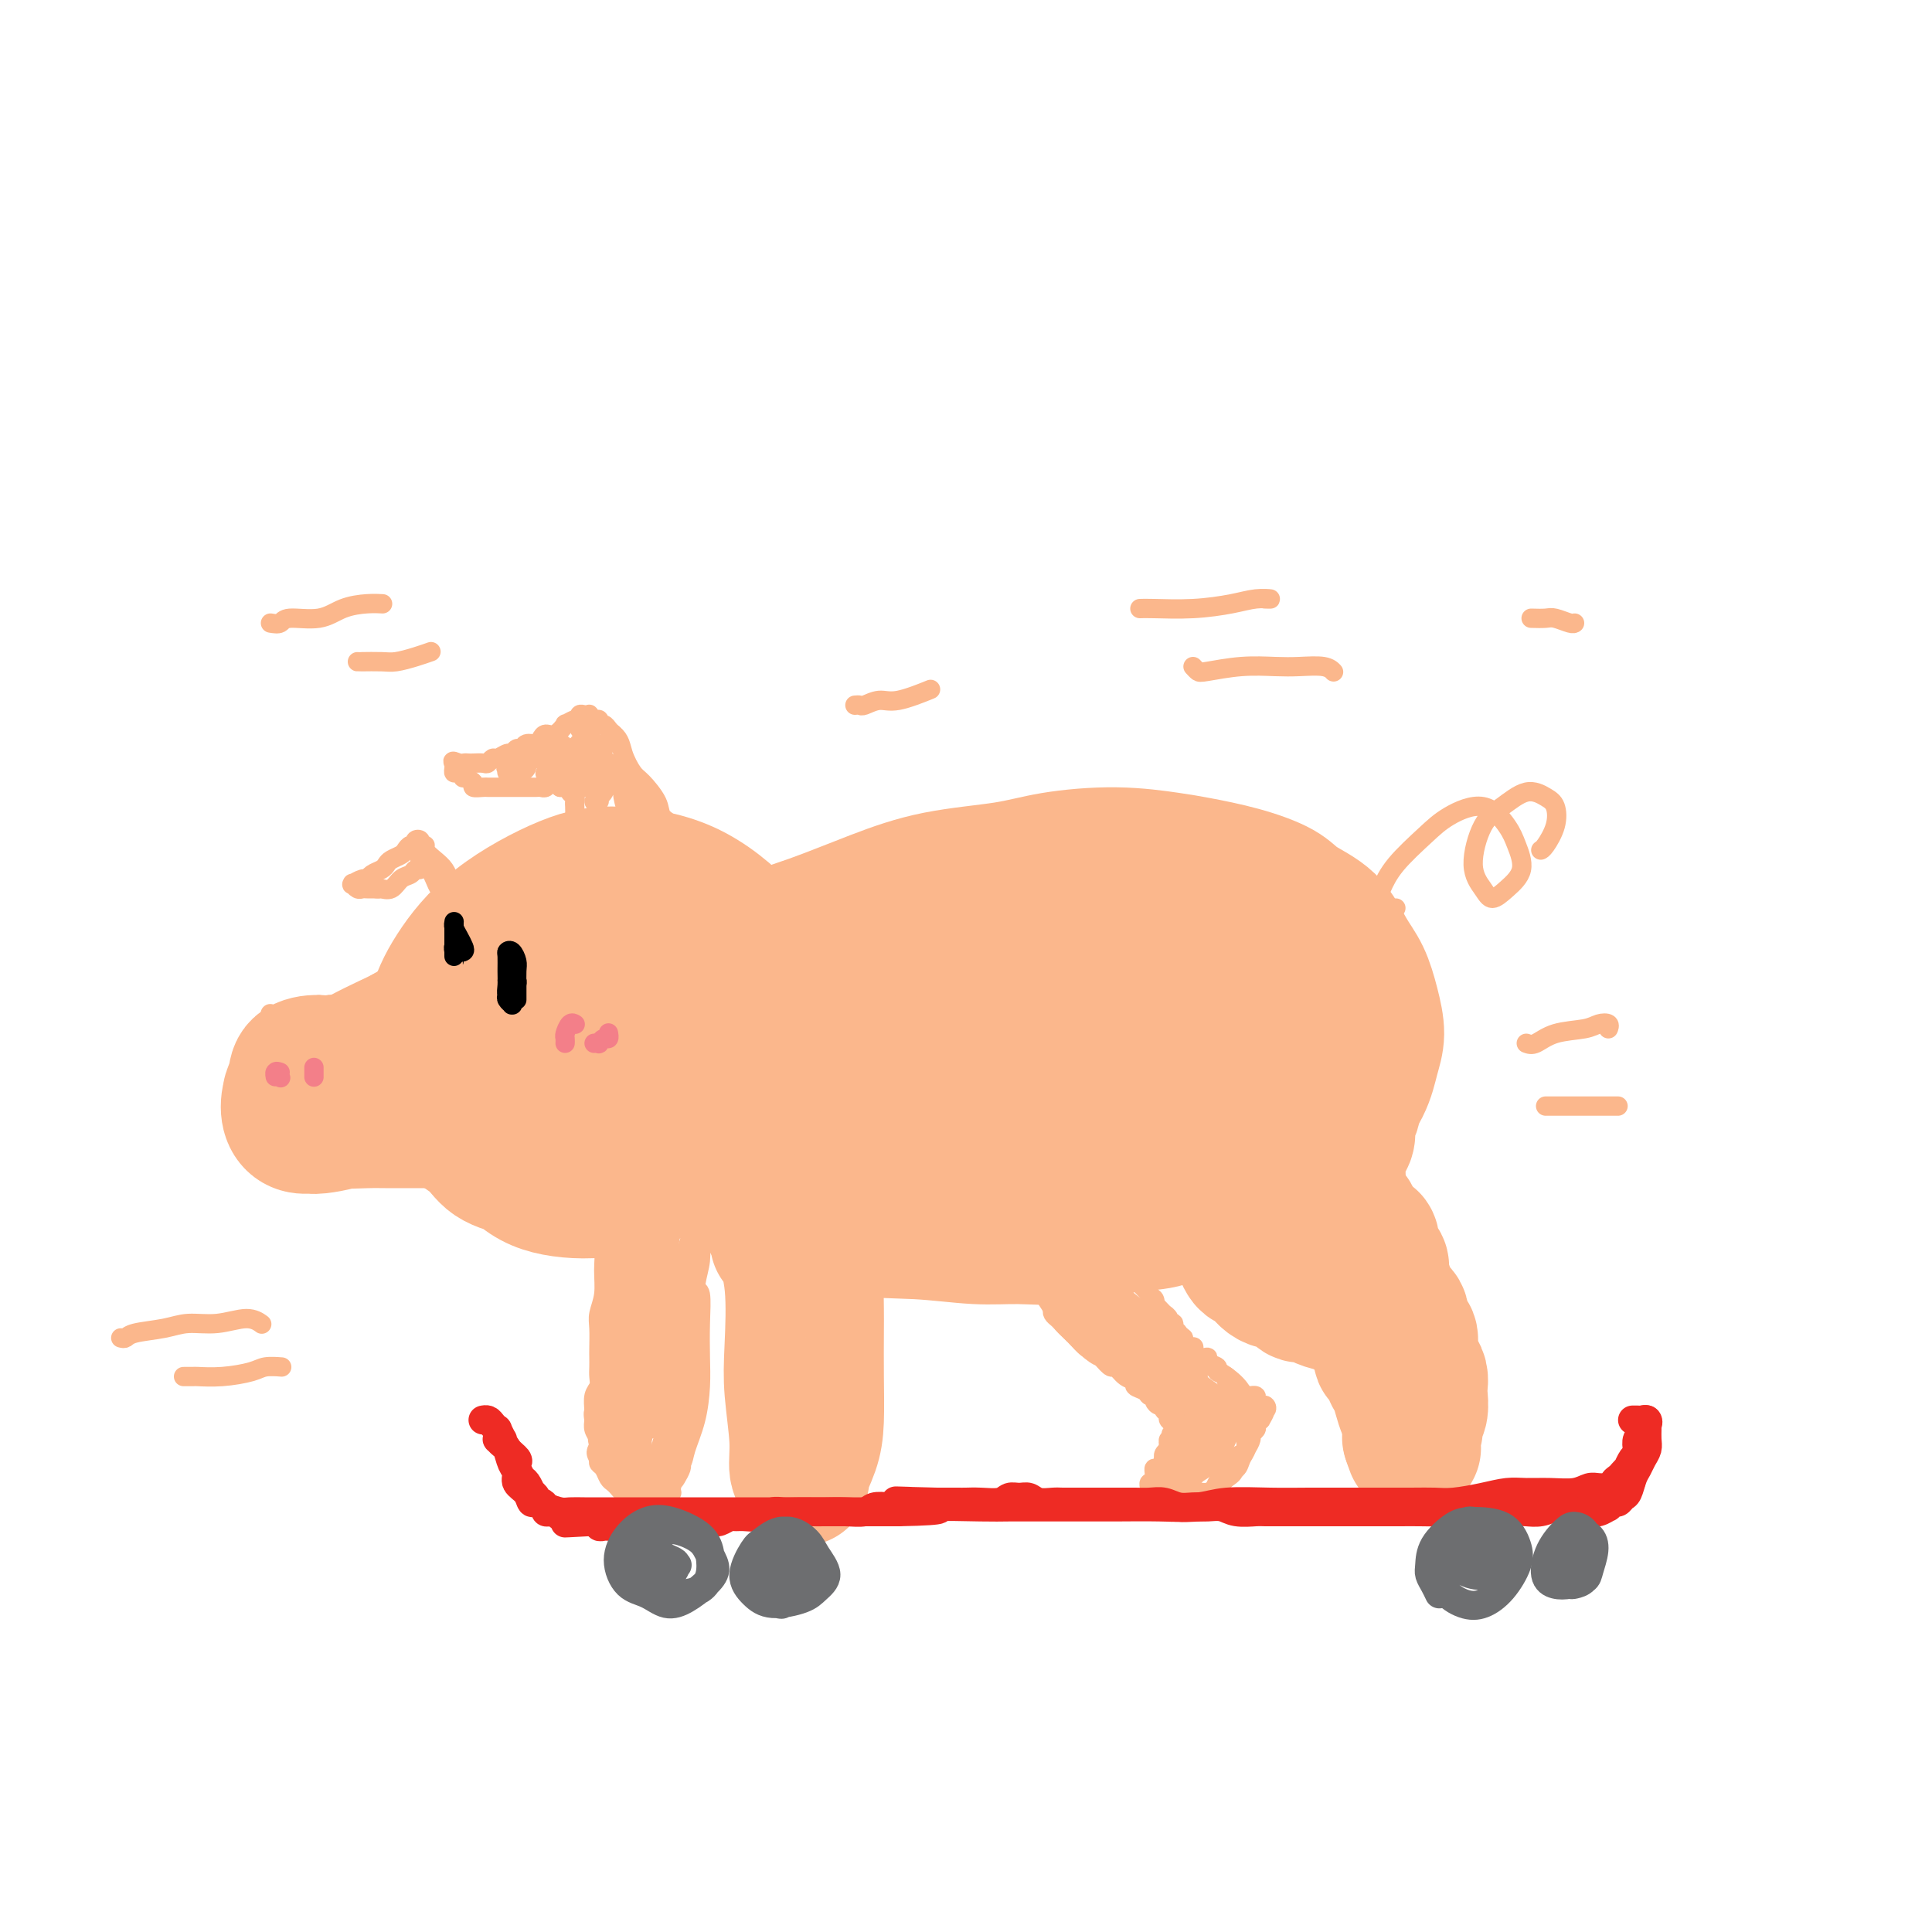 <svg viewBox='0 0 400 400' version='1.1' xmlns='http://www.w3.org/2000/svg' xmlns:xlink='http://www.w3.org/1999/xlink'><g fill='none' stroke='rgb(251,183,140)' stroke-width='28' stroke-linecap='round' stroke-linejoin='round'><path d='M106,230c-0.363,0.006 -0.727,0.013 -1,0c-0.273,-0.013 -0.456,-0.045 -1,0c-0.544,0.045 -1.450,0.166 -2,0c-0.550,-0.166 -0.743,-0.618 -1,-1c-0.257,-0.382 -0.578,-0.692 -1,-2c-0.422,-1.308 -0.946,-3.612 -1,-6c-0.054,-2.388 0.361,-4.859 1,-7c0.639,-2.141 1.502,-3.951 3,-6c1.498,-2.049 3.632,-4.335 6,-5c2.368,-0.665 4.970,0.292 7,1c2.030,0.708 3.489,1.167 5,3c1.511,1.833 3.076,5.040 4,8c0.924,2.960 1.209,5.674 1,8c-0.209,2.326 -0.910,4.263 -2,6c-1.090,1.737 -2.569,3.272 -5,5c-2.431,1.728 -5.816,3.649 -8,4c-2.184,0.351 -3.168,-0.868 -5,-2c-1.832,-1.132 -4.512,-2.176 -6,-5c-1.488,-2.824 -1.783,-7.427 -2,-10c-0.217,-2.573 -0.355,-3.118 0,-5c0.355,-1.882 1.201,-5.103 3,-7c1.799,-1.897 4.549,-2.470 7,-3c2.451,-0.530 4.603,-1.018 7,0c2.397,1.018 5.040,3.541 7,6c1.960,2.459 3.237,4.854 4,7c0.763,2.146 1.011,4.042 0,6c-1.011,1.958 -3.282,3.978 -6,6c-2.718,2.022 -5.883,4.047 -8,5c-2.117,0.953 -3.185,0.833 -5,0c-1.815,-0.833 -4.376,-2.381 -6,-5c-1.624,-2.619 -2.312,-6.310 -3,-10'/><path d='M98,221c-0.612,-2.774 -0.641,-4.710 0,-7c0.641,-2.290 1.952,-4.934 4,-6c2.048,-1.066 4.831,-0.553 7,0c2.169,0.553 3.722,1.145 6,3c2.278,1.855 5.281,4.971 7,8c1.719,3.029 2.154,5.970 2,8c-0.154,2.030 -0.897,3.151 -2,5c-1.103,1.849 -2.566,4.428 -5,6c-2.434,1.572 -5.837,2.138 -8,2c-2.163,-0.138 -3.085,-0.979 -5,-3c-1.915,-2.021 -4.824,-5.221 -6,-7c-1.176,-1.779 -0.619,-2.137 0,-3c0.619,-0.863 1.300,-2.231 2,-3c0.700,-0.769 1.419,-0.938 3,-1c1.581,-0.062 4.023,-0.018 5,0c0.977,0.018 0.488,0.009 0,0'/><path d='M136,221c0.006,-0.331 0.011,-0.661 0,-1c-0.011,-0.339 -0.039,-0.686 0,-1c0.039,-0.314 0.145,-0.594 0,-1c-0.145,-0.406 -0.542,-0.937 0,-2c0.542,-1.063 2.021,-2.656 3,-4c0.979,-1.344 1.457,-2.438 3,-4c1.543,-1.562 4.152,-3.591 7,-6c2.848,-2.409 5.936,-5.198 9,-7c3.064,-1.802 6.105,-2.619 10,-4c3.895,-1.381 8.644,-3.327 13,-5c4.356,-1.673 8.317,-3.072 13,-4c4.683,-0.928 10.086,-1.385 14,-2c3.914,-0.615 6.340,-1.389 10,-2c3.660,-0.611 8.556,-1.058 13,-1c4.444,0.058 8.437,0.623 11,1c2.563,0.377 3.697,0.566 6,1c2.303,0.434 5.775,1.112 9,2c3.225,0.888 6.205,1.986 8,3c1.795,1.014 2.407,1.946 4,3c1.593,1.054 4.169,2.231 6,4c1.831,1.769 2.919,4.131 4,6c1.081,1.869 2.156,3.246 3,5c0.844,1.754 1.456,3.885 2,6c0.544,2.115 1.020,4.215 1,6c-0.020,1.785 -0.536,3.254 -1,5c-0.464,1.746 -0.876,3.768 -2,6c-1.124,2.232 -2.962,4.676 -4,6c-1.038,1.324 -1.278,1.530 -3,3c-1.722,1.470 -4.925,4.203 -7,6c-2.075,1.797 -3.021,2.656 -6,4c-2.979,1.344 -7.989,3.172 -13,5'/><path d='M249,249c-5.928,3.199 -7.749,3.695 -10,4c-2.251,0.305 -4.932,0.418 -8,1c-3.068,0.582 -6.524,1.634 -10,2c-3.476,0.366 -6.973,0.046 -10,0c-3.027,-0.046 -5.586,0.181 -9,0c-3.414,-0.181 -7.685,-0.769 -12,-1c-4.315,-0.231 -8.676,-0.105 -13,-1c-4.324,-0.895 -8.611,-2.810 -12,-4c-3.389,-1.190 -5.881,-1.656 -9,-3c-3.119,-1.344 -6.865,-3.566 -10,-6c-3.135,-2.434 -5.661,-5.080 -7,-7c-1.339,-1.920 -1.493,-3.114 -2,-5c-0.507,-1.886 -1.367,-4.462 0,-8c1.367,-3.538 4.959,-8.036 8,-11c3.041,-2.964 5.529,-4.395 10,-7c4.471,-2.605 10.925,-6.385 18,-9c7.075,-2.615 14.771,-4.066 21,-5c6.229,-0.934 10.990,-1.350 17,-1c6.010,0.350 13.269,1.465 20,3c6.731,1.535 12.934,3.491 17,5c4.066,1.509 5.994,2.570 8,5c2.006,2.430 4.090,6.229 4,10c-0.090,3.771 -2.355,7.516 -4,10c-1.645,2.484 -2.671,3.708 -6,6c-3.329,2.292 -8.962,5.651 -15,8c-6.038,2.349 -12.480,3.687 -18,5c-5.520,1.313 -10.117,2.600 -16,3c-5.883,0.400 -13.051,-0.089 -19,-2c-5.949,-1.911 -10.679,-5.245 -14,-8c-3.321,-2.755 -5.235,-4.930 -6,-8c-0.765,-3.070 -0.383,-7.035 0,-11'/><path d='M162,214c1.139,-3.700 3.986,-7.449 8,-11c4.014,-3.551 9.193,-6.904 16,-9c6.807,-2.096 15.240,-2.936 22,-3c6.760,-0.064 11.847,0.649 18,2c6.153,1.351 13.370,3.339 18,6c4.630,2.661 6.671,5.993 8,8c1.329,2.007 1.946,2.689 0,5c-1.946,2.311 -6.456,6.252 -12,9c-5.544,2.748 -12.121,4.305 -20,6c-7.879,1.695 -17.060,3.529 -24,4c-6.940,0.471 -11.639,-0.419 -17,-2c-5.361,-1.581 -11.384,-3.852 -15,-6c-3.616,-2.148 -4.824,-4.174 -4,-7c0.824,-2.826 3.679,-6.451 8,-9c4.321,-2.549 10.107,-4.022 15,-5c4.893,-0.978 8.892,-1.462 14,-1c5.108,0.462 11.323,1.868 16,3c4.677,1.132 7.815,1.988 9,4c1.185,2.012 0.416,5.178 -1,7c-1.416,1.822 -3.481,2.300 -7,4c-3.519,1.700 -8.493,4.621 -14,6c-5.507,1.379 -11.549,1.216 -15,1c-3.451,-0.216 -4.312,-0.486 -6,-1c-1.688,-0.514 -4.202,-1.272 -5,-2c-0.798,-0.728 0.121,-1.426 1,-2c0.879,-0.574 1.719,-1.023 4,-2c2.281,-0.977 6.003,-2.480 8,-3c1.997,-0.520 2.267,-0.057 3,0c0.733,0.057 1.928,-0.292 2,0c0.072,0.292 -0.979,1.226 -2,2c-1.021,0.774 -2.010,1.387 -3,2'/><path d='M187,220c-1.151,0.838 -2.529,0.932 -4,1c-1.471,0.068 -3.033,0.111 -4,0c-0.967,-0.111 -1.337,-0.376 -2,-1c-0.663,-0.624 -1.618,-1.607 -2,-2c-0.382,-0.393 -0.191,-0.197 0,0'/><path d='M115,242c-0.976,-0.035 -1.952,-0.069 -3,0c-1.048,0.069 -2.170,0.243 -4,0c-1.830,-0.243 -4.370,-0.901 -6,-2c-1.630,-1.099 -2.351,-2.638 -4,-4c-1.649,-1.362 -4.228,-2.545 -6,-5c-1.772,-2.455 -2.739,-6.181 -3,-10c-0.261,-3.819 0.184,-7.732 1,-11c0.816,-3.268 2.005,-5.891 4,-9c1.995,-3.109 4.798,-6.705 9,-10c4.202,-3.295 9.805,-6.288 14,-8c4.195,-1.712 6.984,-2.143 11,-2c4.016,0.143 9.258,0.858 14,3c4.742,2.142 8.982,5.709 12,9c3.018,3.291 4.812,6.305 6,10c1.188,3.695 1.769,8.073 1,12c-0.769,3.927 -2.888,7.405 -5,11c-2.112,3.595 -4.217,7.308 -7,10c-2.783,2.692 -6.243,4.363 -10,6c-3.757,1.637 -7.811,3.241 -12,4c-4.189,0.759 -8.512,0.674 -12,0c-3.488,-0.674 -6.141,-1.938 -9,-5c-2.859,-3.062 -5.924,-7.923 -8,-13c-2.076,-5.077 -3.162,-10.369 -3,-15c0.162,-4.631 1.572,-8.600 4,-12c2.428,-3.400 5.873,-6.231 9,-8c3.127,-1.769 5.936,-2.475 10,-3c4.064,-0.525 9.385,-0.870 14,1c4.615,1.870 8.526,5.955 11,9c2.474,3.045 3.512,5.051 4,8c0.488,2.949 0.425,6.843 -1,10c-1.425,3.157 -4.213,5.579 -7,8'/><path d='M139,226c-2.206,2.032 -4.221,3.113 -7,4c-2.779,0.887 -6.324,1.580 -10,1c-3.676,-0.580 -7.484,-2.435 -10,-4c-2.516,-1.565 -3.739,-2.842 -5,-5c-1.261,-2.158 -2.558,-5.199 -2,-8c0.558,-2.801 2.973,-5.362 5,-7c2.027,-1.638 3.668,-2.353 6,-3c2.332,-0.647 5.356,-1.225 8,-1c2.644,0.225 4.909,1.255 6,3c1.091,1.745 1.008,4.207 1,6c-0.008,1.793 0.058,2.919 -1,4c-1.058,1.081 -3.240,2.117 -5,3c-1.760,0.883 -3.097,1.615 -4,2c-0.903,0.385 -1.373,0.425 -2,0c-0.627,-0.425 -1.411,-1.316 -2,-2c-0.589,-0.684 -0.983,-1.163 -1,-2c-0.017,-0.837 0.341,-2.033 1,-3c0.659,-0.967 1.617,-1.705 2,-2c0.383,-0.295 0.192,-0.148 0,0'/><path d='M65,231c-0.216,0.094 -0.433,0.188 -1,0c-0.567,-0.188 -1.486,-0.659 -2,-1c-0.514,-0.341 -0.624,-0.551 -1,-1c-0.376,-0.449 -1.019,-1.137 -1,-2c0.019,-0.863 0.701,-1.900 1,-3c0.299,-1.100 0.215,-2.261 1,-3c0.785,-0.739 2.440,-1.055 4,-1c1.560,0.055 3.026,0.480 4,1c0.974,0.520 1.457,1.134 2,2c0.543,0.866 1.145,1.985 1,3c-0.145,1.015 -1.037,1.928 -2,3c-0.963,1.072 -1.997,2.304 -3,3c-1.003,0.696 -1.976,0.857 -3,1c-1.024,0.143 -2.100,0.270 -3,0c-0.900,-0.270 -1.625,-0.936 -2,-2c-0.375,-1.064 -0.399,-2.525 0,-4c0.399,-1.475 1.221,-2.965 2,-4c0.779,-1.035 1.516,-1.617 3,-2c1.484,-0.383 3.714,-0.569 5,0c1.286,0.569 1.629,1.893 2,3c0.371,1.107 0.772,1.997 1,3c0.228,1.003 0.283,2.121 0,3c-0.283,0.879 -0.904,1.521 -2,2c-1.096,0.479 -2.669,0.795 -4,1c-1.331,0.205 -2.422,0.300 -3,0c-0.578,-0.300 -0.645,-0.995 -1,-2c-0.355,-1.005 -0.998,-2.319 -1,-3c-0.002,-0.681 0.639,-0.729 1,-1c0.361,-0.271 0.443,-0.765 1,-1c0.557,-0.235 1.588,-0.210 2,0c0.412,0.210 0.206,0.605 0,1'/><path d='M66,227c0.861,-0.276 1.014,-0.466 1,0c-0.014,0.466 -0.196,1.587 0,2c0.196,0.413 0.770,0.118 1,0c0.230,-0.118 0.115,-0.059 0,0'/><path d='M161,257c-0.028,-0.330 -0.057,-0.660 0,-1c0.057,-0.340 0.199,-0.688 0,-1c-0.199,-0.312 -0.739,-0.586 -1,-1c-0.261,-0.414 -0.241,-0.966 0,-1c0.241,-0.034 0.705,0.450 1,1c0.295,0.550 0.423,1.167 1,3c0.577,1.833 1.603,4.882 2,9c0.397,4.118 0.163,9.303 0,13c-0.163,3.697 -0.256,5.905 0,9c0.256,3.095 0.860,7.077 1,10c0.140,2.923 -0.183,4.785 0,6c0.183,1.215 0.872,1.782 1,2c0.128,0.218 -0.306,0.089 0,-1c0.306,-1.089 1.350,-3.136 2,-5c0.650,-1.864 0.906,-3.546 1,-6c0.094,-2.454 0.026,-5.679 0,-9c-0.026,-3.321 -0.012,-6.736 0,-9c0.012,-2.264 0.021,-3.377 0,-5c-0.021,-1.623 -0.072,-3.755 0,-5c0.072,-1.245 0.267,-1.602 0,-2c-0.267,-0.398 -0.995,-0.838 -1,-1c-0.005,-0.162 0.713,-0.046 1,0c0.287,0.046 0.144,0.023 0,0'/><path d='M261,257c-0.242,0.185 -0.484,0.370 -1,0c-0.516,-0.370 -1.306,-1.296 -2,-2c-0.694,-0.704 -1.293,-1.185 -2,-2c-0.707,-0.815 -1.524,-1.965 -2,-3c-0.476,-1.035 -0.613,-1.957 0,-4c0.613,-2.043 1.974,-5.207 3,-7c1.026,-1.793 1.715,-2.214 3,-3c1.285,-0.786 3.166,-1.936 5,-2c1.834,-0.064 3.622,0.959 5,2c1.378,1.041 2.345,2.099 3,4c0.655,1.901 0.997,4.643 1,7c0.003,2.357 -0.335,4.329 -1,6c-0.665,1.671 -1.657,3.042 -3,4c-1.343,0.958 -3.035,1.503 -5,2c-1.965,0.497 -4.202,0.945 -6,0c-1.798,-0.945 -3.157,-3.284 -4,-5c-0.843,-1.716 -1.171,-2.811 -1,-5c0.171,-2.189 0.842,-5.474 2,-8c1.158,-2.526 2.805,-4.294 4,-5c1.195,-0.706 1.940,-0.349 3,0c1.060,0.349 2.436,0.689 4,2c1.564,1.311 3.316,3.592 4,5c0.684,1.408 0.299,1.943 0,3c-0.299,1.057 -0.511,2.637 -1,4c-0.489,1.363 -1.255,2.510 -2,3c-0.745,0.490 -1.470,0.324 -2,0c-0.530,-0.324 -0.866,-0.807 -1,-1c-0.134,-0.193 -0.067,-0.097 0,0'/><path d='M254,251c-0.389,0.018 -0.778,0.037 -1,0c-0.222,-0.037 -0.278,-0.128 0,0c0.278,0.128 0.889,0.476 1,1c0.111,0.524 -0.278,1.223 0,2c0.278,0.777 1.223,1.632 2,3c0.777,1.368 1.387,3.250 2,4c0.613,0.750 1.228,0.368 2,1c0.772,0.632 1.700,2.277 3,3c1.300,0.723 2.971,0.523 4,1c1.029,0.477 1.416,1.630 2,2c0.584,0.370 1.366,-0.041 2,0c0.634,0.041 1.121,0.536 2,1c0.879,0.464 2.150,0.897 3,1c0.850,0.103 1.279,-0.123 2,0c0.721,0.123 1.734,0.597 2,1c0.266,0.403 -0.213,0.737 0,1c0.213,0.263 1.119,0.454 2,1c0.881,0.546 1.737,1.446 2,2c0.263,0.554 -0.065,0.764 0,1c0.065,0.236 0.524,0.500 1,1c0.476,0.500 0.968,1.235 1,2c0.032,0.765 -0.395,1.559 0,2c0.395,0.441 1.611,0.530 2,1c0.389,0.470 -0.050,1.320 0,2c0.050,0.680 0.588,1.189 1,2c0.412,0.811 0.699,1.923 1,3c0.301,1.077 0.617,2.120 1,3c0.383,0.880 0.835,1.597 1,2c0.165,0.403 0.044,0.493 0,1c-0.044,0.507 -0.013,1.431 0,2c0.013,0.569 0.006,0.785 0,1'/><path d='M292,298c1.233,3.544 0.315,0.905 0,0c-0.315,-0.905 -0.028,-0.076 0,0c0.028,0.076 -0.203,-0.602 0,-1c0.203,-0.398 0.839,-0.515 1,-1c0.161,-0.485 -0.152,-1.337 0,-2c0.152,-0.663 0.770,-1.135 1,-2c0.230,-0.865 0.072,-2.121 0,-3c-0.072,-0.879 -0.057,-1.381 0,-2c0.057,-0.619 0.156,-1.355 0,-2c-0.156,-0.645 -0.568,-1.198 -1,-2c-0.432,-0.802 -0.884,-1.853 -1,-3c-0.116,-1.147 0.106,-2.389 0,-3c-0.106,-0.611 -0.539,-0.589 -1,-1c-0.461,-0.411 -0.951,-1.254 -1,-2c-0.049,-0.746 0.341,-1.394 0,-2c-0.341,-0.606 -1.415,-1.170 -2,-2c-0.585,-0.830 -0.683,-1.927 -1,-3c-0.317,-1.073 -0.855,-2.123 -1,-3c-0.145,-0.877 0.102,-1.583 0,-2c-0.102,-0.417 -0.553,-0.547 -1,-1c-0.447,-0.453 -0.890,-1.231 -1,-2c-0.110,-0.769 0.111,-1.530 0,-2c-0.111,-0.470 -0.556,-0.651 -1,-1c-0.444,-0.349 -0.889,-0.867 -1,-1c-0.111,-0.133 0.111,0.119 0,0c-0.111,-0.119 -0.556,-0.609 -1,-1c-0.444,-0.391 -0.889,-0.682 -1,-1c-0.111,-0.318 0.111,-0.662 0,-1c-0.111,-0.338 -0.556,-0.669 -1,-1'/><path d='M279,251c-1.967,-3.898 -0.383,-0.644 0,0c0.383,0.644 -0.433,-1.322 -1,-2c-0.567,-0.678 -0.884,-0.069 -1,0c-0.116,0.069 -0.032,-0.403 0,-1c0.032,-0.597 0.011,-1.319 0,-2c-0.011,-0.681 -0.013,-1.322 0,-2c0.013,-0.678 0.041,-1.393 0,-2c-0.041,-0.607 -0.151,-1.106 0,-2c0.151,-0.894 0.563,-2.182 1,-3c0.437,-0.818 0.897,-1.167 1,-2c0.103,-0.833 -0.153,-2.150 0,-3c0.153,-0.850 0.715,-1.233 1,-2c0.285,-0.767 0.293,-1.918 0,-3c-0.293,-1.082 -0.888,-2.094 -1,-3c-0.112,-0.906 0.257,-1.707 0,-3c-0.257,-1.293 -1.141,-3.079 -2,-5c-0.859,-1.921 -1.693,-3.979 -2,-5c-0.307,-1.021 -0.088,-1.006 0,-1c0.088,0.006 0.044,0.003 0,0'/></g>
<g fill='none' stroke='rgb(251,183,140)' stroke-width='4' stroke-linecap='round' stroke-linejoin='round'><path d='M289,188c-0.330,0.004 -0.661,0.007 -1,0c-0.339,-0.007 -0.687,-0.026 -1,0c-0.313,0.026 -0.590,0.096 -1,0c-0.410,-0.096 -0.952,-0.360 -1,-1c-0.048,-0.640 0.397,-1.657 1,-3c0.603,-1.343 1.362,-3.013 3,-5c1.638,-1.987 4.154,-4.291 6,-6c1.846,-1.709 3.023,-2.825 5,-4c1.977,-1.175 4.756,-2.411 7,-2c2.244,0.411 3.954,2.469 5,4c1.046,1.531 1.428,2.535 2,4c0.572,1.465 1.336,3.390 1,5c-0.336,1.610 -1.770,2.906 -3,4c-1.230,1.094 -2.256,1.988 -3,2c-0.744,0.012 -1.207,-0.856 -2,-2c-0.793,-1.144 -1.916,-2.563 -2,-5c-0.084,-2.437 0.870,-5.892 2,-8c1.130,-2.108 2.434,-2.869 4,-4c1.566,-1.131 3.394,-2.633 5,-3c1.606,-0.367 2.991,0.399 4,1c1.009,0.601 1.643,1.037 2,2c0.357,0.963 0.436,2.454 0,4c-0.436,1.546 -1.387,3.147 -2,4c-0.613,0.853 -0.890,0.958 -1,1c-0.110,0.042 -0.055,0.021 0,0'/><path d='M56,210c-0.037,-0.118 -0.073,-0.236 0,0c0.073,0.236 0.256,0.828 1,1c0.744,0.172 2.048,-0.074 3,0c0.952,0.074 1.551,0.468 3,0c1.449,-0.468 3.747,-1.799 6,-3c2.253,-1.201 4.460,-2.273 6,-3c1.540,-0.727 2.413,-1.109 4,-2c1.587,-0.891 3.889,-2.290 5,-3c1.111,-0.710 1.030,-0.730 1,-1c-0.030,-0.270 -0.009,-0.792 0,-1c0.009,-0.208 0.004,-0.104 0,0'/><path d='M66,208c-0.188,0.546 -0.377,1.092 0,1c0.377,-0.092 1.318,-0.822 2,-1c0.682,-0.178 1.103,0.197 2,0c0.897,-0.197 2.269,-0.967 4,-2c1.731,-1.033 3.822,-2.331 5,-3c1.178,-0.669 1.441,-0.709 2,-1c0.559,-0.291 1.412,-0.832 2,-1c0.588,-0.168 0.912,0.039 1,0c0.088,-0.039 -0.060,-0.323 -1,0c-0.940,0.323 -2.673,1.254 -4,2c-1.327,0.746 -2.248,1.306 -3,2c-0.752,0.694 -1.335,1.522 -2,2c-0.665,0.478 -1.412,0.606 -2,1c-0.588,0.394 -1.017,1.054 -1,1c0.017,-0.054 0.481,-0.823 1,-1c0.519,-0.177 1.093,0.239 2,0c0.907,-0.239 2.146,-1.134 3,-2c0.854,-0.866 1.324,-1.705 2,-2c0.676,-0.295 1.558,-0.048 2,0c0.442,0.048 0.445,-0.103 0,0c-0.445,0.103 -1.340,0.458 -2,1c-0.660,0.542 -1.087,1.270 -2,2c-0.913,0.730 -2.311,1.464 -3,2c-0.689,0.536 -0.669,0.876 -1,1c-0.331,0.124 -1.012,0.033 -1,0c0.012,-0.033 0.718,-0.010 1,0c0.282,0.010 0.141,0.005 0,0'/><path d='M64,244c-0.146,-0.392 -0.293,-0.785 0,-1c0.293,-0.215 1.025,-0.254 2,0c0.975,0.254 2.194,0.801 4,1c1.806,0.199 4.200,0.052 6,0c1.800,-0.052 3.008,-0.007 5,0c1.992,0.007 4.769,-0.024 7,0c2.231,0.024 3.914,0.101 5,0c1.086,-0.101 1.573,-0.381 2,0c0.427,0.381 0.795,1.422 1,2c0.205,0.578 0.248,0.694 0,1c-0.248,0.306 -0.785,0.802 -1,1c-0.215,0.198 -0.107,0.099 0,0'/><path d='M73,242c-0.009,-0.302 -0.018,-0.603 0,-1c0.018,-0.397 0.062,-0.889 0,-1c-0.062,-0.111 -0.228,0.160 0,0c0.228,-0.160 0.852,-0.752 2,-1c1.148,-0.248 2.819,-0.154 4,0c1.181,0.154 1.873,0.368 3,1c1.127,0.632 2.690,1.682 4,2c1.310,0.318 2.367,-0.096 3,0c0.633,0.096 0.843,0.702 1,1c0.157,0.298 0.260,0.286 0,0c-0.260,-0.286 -0.882,-0.847 -2,-1c-1.118,-0.153 -2.730,0.103 -4,0c-1.270,-0.103 -2.196,-0.563 -3,-1c-0.804,-0.437 -1.484,-0.849 -2,-1c-0.516,-0.151 -0.868,-0.040 -1,0c-0.132,0.040 -0.043,0.011 0,0c0.043,-0.011 0.040,-0.003 1,0c0.960,0.003 2.884,0.001 4,0c1.116,-0.001 1.424,-0.000 2,0c0.576,0.000 1.419,0.001 2,0c0.581,-0.001 0.899,-0.004 1,0c0.101,0.004 -0.016,0.013 0,0c0.016,-0.013 0.166,-0.049 0,0c-0.166,0.049 -0.647,0.185 -1,0c-0.353,-0.185 -0.579,-0.689 -1,-1c-0.421,-0.311 -1.036,-0.430 -1,-1c0.036,-0.570 0.725,-1.591 1,-2c0.275,-0.409 0.138,-0.204 0,0'/><path d='M115,175c0.271,0.006 0.542,0.011 1,0c0.458,-0.011 1.101,-0.040 1,0c-0.101,0.040 -0.948,0.149 -1,0c-0.052,-0.149 0.690,-0.556 1,-1c0.310,-0.444 0.188,-0.926 0,-1c-0.188,-0.074 -0.443,0.261 0,0c0.443,-0.261 1.582,-1.116 2,-2c0.418,-0.884 0.113,-1.795 0,-2c-0.113,-0.205 -0.034,0.296 0,0c0.034,-0.296 0.023,-1.390 0,-2c-0.023,-0.610 -0.058,-0.738 0,-1c0.058,-0.262 0.208,-0.659 0,-1c-0.208,-0.341 -0.773,-0.627 -1,-1c-0.227,-0.373 -0.116,-0.832 0,-1c0.116,-0.168 0.237,-0.045 0,0c-0.237,0.045 -0.833,0.012 -1,0c-0.167,-0.012 0.095,-0.003 0,0c-0.095,0.003 -0.548,0.002 -1,0'/><path d='M116,163c-0.703,-1.468 -0.962,-1.140 -1,-1c-0.038,0.140 0.145,0.090 0,0c-0.145,-0.090 -0.619,-0.220 -1,0c-0.381,0.220 -0.669,0.791 -1,1c-0.331,0.209 -0.705,0.056 -1,0c-0.295,-0.056 -0.512,-0.015 -1,0c-0.488,0.015 -1.247,0.004 -2,0c-0.753,-0.004 -1.501,-0.001 -2,0c-0.499,0.001 -0.748,0.000 -1,0c-0.252,-0.000 -0.506,0.001 -1,0c-0.494,-0.001 -1.226,-0.003 -2,0c-0.774,0.003 -1.588,0.011 -2,0c-0.412,-0.011 -0.421,-0.040 -1,0c-0.579,0.040 -1.727,0.150 -2,0c-0.273,-0.150 0.329,-0.561 0,-1c-0.329,-0.439 -1.591,-0.905 -2,-1c-0.409,-0.095 0.034,0.181 0,0c-0.034,-0.181 -0.545,-0.819 -1,-1c-0.455,-0.181 -0.854,0.096 -1,0c-0.146,-0.096 -0.039,-0.564 0,-1c0.039,-0.436 0.011,-0.839 0,-1c-0.011,-0.161 -0.006,-0.081 0,0'/><path d='M94,158c-0.748,-0.774 0.381,-0.208 1,0c0.619,0.208 0.729,0.057 1,0c0.271,-0.057 0.703,-0.019 1,0c0.297,0.019 0.460,0.020 1,0c0.540,-0.020 1.458,-0.062 2,0c0.542,0.062 0.709,0.228 1,0c0.291,-0.228 0.708,-0.850 1,-1c0.292,-0.150 0.460,0.171 1,0c0.540,-0.171 1.453,-0.834 2,-1c0.547,-0.166 0.728,0.167 1,0c0.272,-0.167 0.636,-0.832 1,-1c0.364,-0.168 0.727,0.161 1,0c0.273,-0.161 0.457,-0.812 1,-1c0.543,-0.188 1.446,0.085 2,0c0.554,-0.085 0.760,-0.529 1,-1c0.240,-0.471 0.516,-0.967 1,-1c0.484,-0.033 1.177,0.399 2,0c0.823,-0.399 1.775,-1.627 2,-2c0.225,-0.373 -0.277,0.110 0,0c0.277,-0.110 1.332,-0.814 2,-1c0.668,-0.186 0.949,0.145 1,0c0.051,-0.145 -0.127,-0.767 0,-1c0.127,-0.233 0.560,-0.078 1,0c0.440,0.078 0.888,0.077 1,0c0.112,-0.077 -0.111,-0.232 0,0c0.111,0.232 0.554,0.850 1,1c0.446,0.150 0.893,-0.167 1,0c0.107,0.167 -0.126,0.818 0,1c0.126,0.182 0.611,-0.105 1,0c0.389,0.105 0.683,0.601 1,1c0.317,0.399 0.659,0.699 1,1'/><path d='M127,152c1.434,1.145 1.521,2.509 2,4c0.479,1.491 1.352,3.109 2,4c0.648,0.891 1.073,1.056 2,2c0.927,0.944 2.358,2.669 3,4c0.642,1.331 0.495,2.269 1,3c0.505,0.731 1.663,1.253 2,2c0.337,0.747 -0.148,1.717 0,2c0.148,0.283 0.929,-0.120 1,0c0.071,0.120 -0.569,0.764 -1,1c-0.431,0.236 -0.655,0.063 -1,0c-0.345,-0.063 -0.813,-0.018 -1,0c-0.187,0.018 -0.094,0.009 0,0'/><path d='M106,159c-0.417,-0.145 -0.835,-0.289 -1,0c-0.165,0.289 -0.078,1.013 0,1c0.078,-0.013 0.146,-0.762 0,-1c-0.146,-0.238 -0.506,0.037 0,0c0.506,-0.037 1.877,-0.385 3,-1c1.123,-0.615 1.996,-1.497 3,-2c1.004,-0.503 2.138,-0.627 3,-1c0.862,-0.373 1.453,-0.996 2,-1c0.547,-0.004 1.051,0.612 1,1c-0.051,0.388 -0.656,0.550 -1,1c-0.344,0.450 -0.426,1.189 -1,2c-0.574,0.811 -1.640,1.695 -2,2c-0.360,0.305 -0.013,0.033 0,0c0.013,-0.033 -0.310,0.173 0,0c0.310,-0.173 1.251,-0.726 2,-1c0.749,-0.274 1.307,-0.269 2,-1c0.693,-0.731 1.520,-2.197 2,-3c0.480,-0.803 0.613,-0.942 1,-1c0.387,-0.058 1.029,-0.034 1,0c-0.029,0.034 -0.729,0.079 -1,0c-0.271,-0.079 -0.112,-0.281 0,0c0.112,0.281 0.177,1.043 0,2c-0.177,0.957 -0.595,2.107 -1,3c-0.405,0.893 -0.796,1.530 -1,2c-0.204,0.470 -0.220,0.772 0,1c0.220,0.228 0.678,0.381 1,0c0.322,-0.381 0.510,-1.295 1,-2c0.490,-0.705 1.283,-1.201 2,-2c0.717,-0.799 1.359,-1.899 2,-3'/><path d='M124,155c1.159,-1.303 1.056,-1.062 1,-1c-0.056,0.062 -0.066,-0.055 0,0c0.066,0.055 0.209,0.281 0,1c-0.209,0.719 -0.770,1.931 -1,3c-0.230,1.069 -0.129,1.996 0,3c0.129,1.004 0.286,2.086 0,3c-0.286,0.914 -1.016,1.661 -1,2c0.016,0.339 0.778,0.270 1,0c0.222,-0.270 -0.094,-0.743 0,-1c0.094,-0.257 0.600,-0.300 1,-1c0.400,-0.700 0.695,-2.057 1,-3c0.305,-0.943 0.622,-1.472 1,-2c0.378,-0.528 0.818,-1.055 1,-1c0.182,0.055 0.105,0.694 0,1c-0.105,0.306 -0.238,0.281 0,1c0.238,0.719 0.848,2.183 1,3c0.152,0.817 -0.156,0.986 0,2c0.156,1.014 0.774,2.873 1,4c0.226,1.127 0.061,1.521 0,2c-0.061,0.479 -0.016,1.044 0,1c0.016,-0.044 0.003,-0.698 0,-1c-0.003,-0.302 0.002,-0.252 0,-1c-0.002,-0.748 -0.012,-2.293 0,-3c0.012,-0.707 0.045,-0.575 0,-1c-0.045,-0.425 -0.167,-1.407 0,-2c0.167,-0.593 0.622,-0.797 1,-1c0.378,-0.203 0.679,-0.405 1,0c0.321,0.405 0.663,1.418 1,2c0.337,0.582 0.668,0.734 1,1c0.332,0.266 0.666,0.648 1,1c0.334,0.352 0.667,0.676 1,1'/><path d='M136,168c0.694,0.687 -0.572,0.403 -1,0c-0.428,-0.403 -0.019,-0.927 0,-1c0.019,-0.073 -0.351,0.304 -1,0c-0.649,-0.304 -1.578,-1.289 -2,-2c-0.422,-0.711 -0.337,-1.149 -1,-2c-0.663,-0.851 -2.075,-2.114 -3,-3c-0.925,-0.886 -1.362,-1.394 -2,-2c-0.638,-0.606 -1.476,-1.311 -2,-2c-0.524,-0.689 -0.733,-1.361 -1,-2c-0.267,-0.639 -0.593,-1.244 -1,-2c-0.407,-0.756 -0.895,-1.664 -1,-2c-0.105,-0.336 0.172,-0.101 0,0c-0.172,0.101 -0.793,0.067 -1,0c-0.207,-0.067 -0.000,-0.168 0,0c0.000,0.168 -0.206,0.606 0,1c0.206,0.394 0.826,0.745 1,1c0.174,0.255 -0.096,0.416 0,1c0.096,0.584 0.559,1.592 1,3c0.441,1.408 0.861,3.214 1,4c0.139,0.786 -0.004,0.550 0,1c0.004,0.450 0.155,1.586 0,2c-0.155,0.414 -0.616,0.107 -1,0c-0.384,-0.107 -0.691,-0.015 -1,0c-0.309,0.015 -0.619,-0.048 -1,0c-0.381,0.048 -0.833,0.205 -1,0c-0.167,-0.205 -0.048,-0.773 0,-1c0.048,-0.227 0.024,-0.114 0,0'/><path d='M122,157c-0.113,-0.119 -0.226,-0.238 0,0c0.226,0.238 0.792,0.835 1,1c0.208,0.165 0.060,-0.100 0,0c-0.060,0.100 -0.032,0.564 0,1c0.032,0.436 0.066,0.842 0,1c-0.066,0.158 -0.234,0.068 -1,0c-0.766,-0.068 -2.132,-0.113 -3,0c-0.868,0.113 -1.238,0.383 -2,0c-0.762,-0.383 -1.917,-1.421 -3,-2c-1.083,-0.579 -2.094,-0.701 -3,-1c-0.906,-0.299 -1.707,-0.774 -2,-1c-0.293,-0.226 -0.077,-0.201 0,0c0.077,0.201 0.017,0.579 0,1c-0.017,0.421 0.009,0.883 0,1c-0.009,0.117 -0.054,-0.113 0,0c0.054,0.113 0.207,0.569 0,1c-0.207,0.431 -0.773,0.837 -1,1c-0.227,0.163 -0.113,0.081 0,0'/><path d='M96,184c-0.751,-0.358 -1.501,-0.715 -2,-1c-0.499,-0.285 -0.745,-0.497 -1,-1c-0.255,-0.503 -0.517,-1.297 -1,-2c-0.483,-0.703 -1.186,-1.316 -2,-2c-0.814,-0.684 -1.739,-1.438 -2,-2c-0.261,-0.562 0.141,-0.931 0,-1c-0.141,-0.069 -0.825,0.163 -1,0c-0.175,-0.163 0.160,-0.720 0,-1c-0.160,-0.280 -0.815,-0.282 -1,0c-0.185,0.282 0.102,0.849 0,1c-0.102,0.151 -0.591,-0.114 -1,0c-0.409,0.114 -0.739,0.608 -1,1c-0.261,0.392 -0.455,0.682 -1,1c-0.545,0.318 -1.442,0.664 -2,1c-0.558,0.336 -0.778,0.664 -1,1c-0.222,0.336 -0.445,0.682 -1,1c-0.555,0.318 -1.441,0.607 -2,1c-0.559,0.393 -0.792,0.889 -1,1c-0.208,0.111 -0.393,-0.163 -1,0c-0.607,0.163 -1.638,0.762 -2,1c-0.362,0.238 -0.056,0.116 0,0c0.056,-0.116 -0.137,-0.227 0,0c0.137,0.227 0.604,0.793 1,1c0.396,0.207 0.722,0.056 1,0c0.278,-0.056 0.508,-0.016 1,0c0.492,0.016 1.246,0.008 2,0'/><path d='M78,184c0.903,0.125 0.662,-0.062 1,0c0.338,0.062 1.256,0.371 2,0c0.744,-0.371 1.314,-1.424 2,-2c0.686,-0.576 1.489,-0.676 2,-1c0.511,-0.324 0.729,-0.872 1,-1c0.271,-0.128 0.593,0.166 1,0c0.407,-0.166 0.897,-0.790 1,-1c0.103,-0.210 -0.183,-0.004 0,0c0.183,0.004 0.833,-0.192 1,0c0.167,0.192 -0.149,0.772 0,1c0.149,0.228 0.762,0.102 1,0c0.238,-0.102 0.102,-0.181 0,0c-0.102,0.181 -0.168,0.622 0,1c0.168,0.378 0.571,0.693 1,1c0.429,0.307 0.885,0.608 1,1c0.115,0.392 -0.112,0.876 0,1c0.112,0.124 0.563,-0.113 1,0c0.437,0.113 0.859,0.577 1,1c0.141,0.423 -0.001,0.807 0,1c0.001,0.193 0.145,0.196 0,0c-0.145,-0.196 -0.577,-0.591 -1,-1c-0.423,-0.409 -0.835,-0.831 -1,-1c-0.165,-0.169 -0.082,-0.084 0,0'/><path d='M87,178c-0.089,-0.095 -0.179,-0.190 0,0c0.179,0.190 0.626,0.667 1,1c0.374,0.333 0.675,0.524 1,1c0.325,0.476 0.676,1.238 1,2c0.324,0.762 0.623,1.524 1,2c0.377,0.476 0.832,0.667 1,1c0.168,0.333 0.048,0.810 0,1c-0.048,0.190 -0.024,0.095 0,0'/><path d='M123,254c0.454,0.233 0.907,0.466 1,1c0.093,0.534 -0.175,1.368 0,2c0.175,0.632 0.793,1.063 1,2c0.207,0.937 0.003,2.380 0,4c-0.003,1.620 0.195,3.417 0,5c-0.195,1.583 -0.784,2.952 -1,4c-0.216,1.048 -0.058,1.775 0,3c0.058,1.225 0.017,2.947 0,4c-0.017,1.053 -0.008,1.436 0,2c0.008,0.564 0.016,1.310 0,2c-0.016,0.690 -0.057,1.326 0,2c0.057,0.674 0.210,1.388 0,2c-0.210,0.612 -0.785,1.123 -1,2c-0.215,0.877 -0.072,2.122 0,3c0.072,0.878 0.072,1.391 0,2c-0.072,0.609 -0.216,1.315 0,2c0.216,0.685 0.793,1.348 1,2c0.207,0.652 0.044,1.292 0,2c-0.044,0.708 0.030,1.485 0,2c-0.030,0.515 -0.163,0.768 0,1c0.163,0.232 0.621,0.444 1,1c0.379,0.556 0.679,1.455 1,2c0.321,0.545 0.664,0.734 1,1c0.336,0.266 0.667,0.607 1,1c0.333,0.393 0.669,0.837 1,1c0.331,0.163 0.656,0.044 1,0c0.344,-0.044 0.708,-0.012 1,0c0.292,0.012 0.512,0.003 1,0c0.488,-0.003 1.244,-0.002 2,0'/><path d='M134,309c1.951,0.928 1.829,0.250 2,0c0.171,-0.250 0.634,-0.070 1,0c0.366,0.070 0.634,0.029 1,0c0.366,-0.029 0.830,-0.046 1,0c0.170,0.046 0.046,0.157 0,0c-0.046,-0.157 -0.012,-0.581 0,-1c0.012,-0.419 0.004,-0.834 0,-1c-0.004,-0.166 -0.002,-0.083 0,0'/><path d='M143,255c-0.009,-0.565 -0.019,-1.130 0,-1c0.019,0.130 0.066,0.954 0,1c-0.066,0.046 -0.244,-0.688 0,0c0.244,0.688 0.910,2.796 1,5c0.090,2.204 -0.397,4.502 -1,8c-0.603,3.498 -1.324,8.196 -2,12c-0.676,3.804 -1.308,6.713 -2,10c-0.692,3.287 -1.443,6.950 -2,10c-0.557,3.050 -0.920,5.486 -1,7c-0.080,1.514 0.123,2.107 0,3c-0.123,0.893 -0.572,2.087 -1,2c-0.428,-0.087 -0.837,-1.453 -1,-2c-0.163,-0.547 -0.082,-0.273 0,0'/><path d='M128,259c-0.033,0.072 -0.065,0.144 0,1c0.065,0.856 0.228,2.496 0,4c-0.228,1.504 -0.846,2.870 -1,5c-0.154,2.130 0.155,5.023 0,8c-0.155,2.977 -0.775,6.040 -1,8c-0.225,1.960 -0.054,2.819 0,4c0.054,1.181 -0.007,2.685 0,3c0.007,0.315 0.082,-0.560 0,-1c-0.082,-0.440 -0.320,-0.446 0,-2c0.320,-1.554 1.200,-4.656 2,-8c0.800,-3.344 1.521,-6.930 2,-10c0.479,-3.070 0.718,-5.623 1,-8c0.282,-2.377 0.608,-4.579 1,-6c0.392,-1.421 0.848,-2.060 1,-2c0.152,0.060 -0.002,0.818 0,2c0.002,1.182 0.159,2.789 0,6c-0.159,3.211 -0.633,8.025 -1,11c-0.367,2.975 -0.628,4.111 -1,7c-0.372,2.889 -0.854,7.532 -1,10c-0.146,2.468 0.043,2.760 0,3c-0.043,0.240 -0.320,0.427 0,0c0.320,-0.427 1.237,-1.470 2,-4c0.763,-2.530 1.372,-6.549 2,-10c0.628,-3.451 1.276,-6.334 2,-10c0.724,-3.666 1.526,-8.114 2,-11c0.474,-2.886 0.622,-4.210 1,-5c0.378,-0.790 0.988,-1.047 1,-1c0.012,0.047 -0.574,0.397 -1,2c-0.426,1.603 -0.693,4.458 -1,8c-0.307,3.542 -0.653,7.771 -1,12'/><path d='M137,275c-0.705,5.733 -1.469,9.567 -2,12c-0.531,2.433 -0.831,3.465 -1,5c-0.169,1.535 -0.208,3.574 0,4c0.208,0.426 0.662,-0.759 1,-2c0.338,-1.241 0.560,-2.537 1,-5c0.440,-2.463 1.098,-6.094 2,-11c0.902,-4.906 2.047,-11.087 3,-15c0.953,-3.913 1.712,-5.558 2,-7c0.288,-1.442 0.103,-2.682 0,-3c-0.103,-0.318 -0.125,0.285 0,2c0.125,1.715 0.398,4.541 0,7c-0.398,2.459 -1.468,4.549 -2,8c-0.532,3.451 -0.527,8.262 -1,13c-0.473,4.738 -1.424,9.403 -2,12c-0.576,2.597 -0.779,3.125 -1,4c-0.221,0.875 -0.462,2.096 0,2c0.462,-0.096 1.626,-1.510 2,-3c0.374,-1.490 -0.042,-3.056 0,-6c0.042,-2.944 0.542,-7.267 1,-11c0.458,-3.733 0.876,-6.875 1,-9c0.124,-2.125 -0.044,-3.231 0,-4c0.044,-0.769 0.299,-1.201 0,-1c-0.299,0.201 -1.152,1.033 -2,2c-0.848,0.967 -1.690,2.068 -2,3c-0.310,0.932 -0.089,1.695 0,2c0.089,0.305 0.044,0.153 0,0'/><path d='M145,257c-0.022,-0.366 -0.043,-0.731 0,0c0.043,0.731 0.152,2.560 0,4c-0.152,1.440 -0.563,2.493 -1,5c-0.437,2.507 -0.898,6.468 -1,10c-0.102,3.532 0.155,6.636 0,9c-0.155,2.364 -0.721,3.989 -1,6c-0.279,2.011 -0.271,4.409 -1,6c-0.729,1.591 -2.195,2.375 -3,3c-0.805,0.625 -0.947,1.091 -1,1c-0.053,-0.091 -0.015,-0.740 0,-1c0.015,-0.260 0.008,-0.130 0,0'/><path d='M144,267c0.030,-0.542 0.061,-1.083 0,-1c-0.061,0.083 -0.212,0.792 0,1c0.212,0.208 0.787,-0.085 1,1c0.213,1.085 0.064,3.547 0,6c-0.064,2.453 -0.043,4.898 0,7c0.043,2.102 0.109,3.860 0,6c-0.109,2.140 -0.393,4.661 -1,7c-0.607,2.339 -1.535,4.497 -2,6c-0.465,1.503 -0.465,2.351 -1,3c-0.535,0.649 -1.606,1.098 -2,1c-0.394,-0.098 -0.113,-0.742 0,-1c0.113,-0.258 0.056,-0.129 0,0'/><path d='M143,284c0.000,0.448 0.000,0.895 0,1c-0.000,0.105 -0.001,-0.134 0,0c0.001,0.134 0.002,0.641 0,1c-0.002,0.359 -0.008,0.571 0,1c0.008,0.429 0.031,1.074 0,2c-0.031,0.926 -0.116,2.132 0,3c0.116,0.868 0.435,1.398 0,2c-0.435,0.602 -1.622,1.276 -2,2c-0.378,0.724 0.052,1.500 0,2c-0.052,0.500 -0.587,0.726 -1,1c-0.413,0.274 -0.703,0.596 -1,1c-0.297,0.404 -0.601,0.892 -1,1c-0.399,0.108 -0.894,-0.162 -1,0c-0.106,0.162 0.178,0.757 0,1c-0.178,0.243 -0.817,0.133 -1,0c-0.183,-0.133 0.089,-0.287 0,0c-0.089,0.287 -0.539,1.017 -1,1c-0.461,-0.017 -0.935,-0.782 -1,-1c-0.065,-0.218 0.277,0.110 0,0c-0.277,-0.110 -1.174,-0.659 -2,-1c-0.826,-0.341 -1.581,-0.473 -2,-1c-0.419,-0.527 -0.501,-1.448 -1,-2c-0.499,-0.552 -1.416,-0.736 -2,-2c-0.584,-1.264 -0.836,-3.607 -1,-5c-0.164,-1.393 -0.240,-1.837 0,-3c0.240,-1.163 0.795,-3.044 1,-4c0.205,-0.956 0.058,-0.987 0,-1c-0.058,-0.013 -0.029,-0.006 0,0'/><path d='M129,287c0.030,0.156 0.061,0.312 0,1c-0.061,0.688 -0.213,1.907 0,3c0.213,1.093 0.791,2.059 1,3c0.209,0.941 0.049,1.859 0,3c-0.049,1.141 0.011,2.507 0,3c-0.011,0.493 -0.095,0.113 0,0c0.095,-0.113 0.368,0.040 0,0c-0.368,-0.040 -1.377,-0.273 -2,-1c-0.623,-0.727 -0.858,-1.948 -1,-3c-0.142,-1.052 -0.189,-1.934 0,-3c0.189,-1.066 0.615,-2.314 1,-3c0.385,-0.686 0.731,-0.809 1,-1c0.269,-0.191 0.462,-0.451 1,0c0.538,0.451 1.421,1.613 2,3c0.579,1.387 0.853,2.999 1,4c0.147,1.001 0.166,1.392 0,2c-0.166,0.608 -0.518,1.434 -1,2c-0.482,0.566 -1.095,0.873 -2,1c-0.905,0.127 -2.101,0.072 -3,0c-0.899,-0.072 -1.500,-0.163 -2,-1c-0.500,-0.837 -0.899,-2.419 -1,-4c-0.101,-1.581 0.095,-3.162 0,-4c-0.095,-0.838 -0.481,-0.934 0,-1c0.481,-0.066 1.828,-0.102 3,0c1.172,0.102 2.168,0.342 3,1c0.832,0.658 1.499,1.734 2,3c0.501,1.266 0.835,2.721 1,4c0.165,1.279 0.160,2.383 0,3c-0.160,0.617 -0.474,0.748 -1,1c-0.526,0.252 -1.263,0.626 -2,1'/><path d='M130,304c-1.114,0.567 -2.400,-0.516 -3,-1c-0.600,-0.484 -0.512,-0.369 -1,-1c-0.488,-0.631 -1.550,-2.008 -2,-3c-0.450,-0.992 -0.289,-1.598 0,-2c0.289,-0.402 0.704,-0.602 1,-1c0.296,-0.398 0.472,-0.996 1,-1c0.528,-0.004 1.410,0.587 2,1c0.590,0.413 0.890,0.650 1,1c0.110,0.350 0.032,0.814 0,1c-0.032,0.186 -0.016,0.093 0,0'/><path d='M125,299c-0.513,-0.065 -1.025,-0.130 -1,0c0.025,0.130 0.588,0.455 1,1c0.412,0.545 0.672,1.310 1,2c0.328,0.690 0.726,1.306 1,2c0.274,0.694 0.426,1.465 1,2c0.574,0.535 1.569,0.833 2,1c0.431,0.167 0.298,0.202 1,0c0.702,-0.202 2.241,-0.643 3,-1c0.759,-0.357 0.740,-0.632 1,-1c0.260,-0.368 0.801,-0.830 1,-1c0.199,-0.170 0.057,-0.049 0,0c-0.057,0.049 -0.028,0.024 0,0'/><path d='M128,306c0.018,0.417 0.036,0.834 0,1c-0.036,0.166 -0.127,0.083 0,0c0.127,-0.083 0.471,-0.164 1,0c0.529,0.164 1.245,0.574 2,1c0.755,0.426 1.551,0.869 2,1c0.449,0.131 0.551,-0.051 1,0c0.449,0.051 1.245,0.336 2,0c0.755,-0.336 1.470,-1.292 2,-2c0.530,-0.708 0.874,-1.169 1,-2c0.126,-0.831 0.034,-2.031 0,-3c-0.034,-0.969 -0.010,-1.705 0,-2c0.010,-0.295 0.005,-0.147 0,0'/><path d='M132,300c-0.009,0.092 -0.017,0.183 0,0c0.017,-0.183 0.061,-0.641 0,-1c-0.061,-0.359 -0.227,-0.620 0,-1c0.227,-0.380 0.846,-0.880 1,-2c0.154,-1.120 -0.156,-2.860 0,-5c0.156,-2.140 0.778,-4.680 1,-7c0.222,-2.320 0.044,-4.422 0,-7c-0.044,-2.578 0.044,-5.633 0,-8c-0.044,-2.367 -0.222,-4.045 0,-5c0.222,-0.955 0.843,-1.186 1,-1c0.157,0.186 -0.151,0.791 0,1c0.151,0.209 0.759,0.024 1,0c0.241,-0.024 0.113,0.113 0,1c-0.113,0.887 -0.211,2.523 0,4c0.211,1.477 0.732,2.795 1,4c0.268,1.205 0.282,2.296 0,3c-0.282,0.704 -0.861,1.021 -1,2c-0.139,0.979 0.163,2.621 0,3c-0.163,0.379 -0.790,-0.503 -1,-1c-0.210,-0.497 -0.004,-0.608 0,-1c0.004,-0.392 -0.195,-1.064 0,-2c0.195,-0.936 0.783,-2.137 1,-4c0.217,-1.863 0.062,-4.389 0,-7c-0.062,-2.611 -0.032,-5.309 0,-7c0.032,-1.691 0.066,-2.376 0,-3c-0.066,-0.624 -0.232,-1.187 0,-1c0.232,0.187 0.860,1.125 1,2c0.140,0.875 -0.210,1.688 0,3c0.210,1.312 0.980,3.122 1,5c0.020,1.878 -0.708,3.822 -1,5c-0.292,1.178 -0.146,1.589 0,2'/><path d='M137,272c0.159,2.975 0.057,2.411 0,2c-0.057,-0.411 -0.068,-0.671 0,-1c0.068,-0.329 0.214,-0.727 0,-1c-0.214,-0.273 -0.788,-0.420 -1,-1c-0.212,-0.580 -0.060,-1.594 0,-2c0.060,-0.406 0.030,-0.203 0,0'/><path d='M141,283c-0.008,0.319 -0.016,0.637 0,1c0.016,0.363 0.057,0.769 0,1c-0.057,0.231 -0.210,0.287 0,1c0.210,0.713 0.785,2.082 1,3c0.215,0.918 0.072,1.387 0,2c-0.072,0.613 -0.072,1.372 0,2c0.072,0.628 0.215,1.124 0,2c-0.215,0.876 -0.789,2.132 -1,3c-0.211,0.868 -0.060,1.349 0,2c0.060,0.651 0.027,1.471 0,2c-0.027,0.529 -0.050,0.768 0,1c0.050,0.232 0.172,0.457 0,1c-0.172,0.543 -0.637,1.403 -1,2c-0.363,0.597 -0.623,0.929 -1,1c-0.377,0.071 -0.872,-0.121 -1,0c-0.128,0.121 0.110,0.554 0,1c-0.110,0.446 -0.568,0.904 -1,1c-0.432,0.096 -0.838,-0.172 -1,0c-0.162,0.172 -0.080,0.783 0,1c0.080,0.217 0.157,0.040 0,0c-0.157,-0.040 -0.548,0.057 -1,0c-0.452,-0.057 -0.965,-0.267 -1,0c-0.035,0.267 0.408,1.011 0,1c-0.408,-0.011 -1.666,-0.776 -2,-1c-0.334,-0.224 0.256,0.092 0,0c-0.256,-0.092 -1.360,-0.592 -2,-1c-0.640,-0.408 -0.818,-0.725 -1,-1c-0.182,-0.275 -0.368,-0.507 -1,-1c-0.632,-0.493 -1.709,-1.248 -2,-2c-0.291,-0.752 0.202,-1.501 0,-2c-0.202,-0.499 -1.101,-0.750 -2,-1'/><path d='M124,302c-1.177,-1.646 -0.120,-1.761 0,-3c0.120,-1.239 -0.699,-3.603 -1,-5c-0.301,-1.397 -0.086,-1.828 0,-2c0.086,-0.172 0.043,-0.086 0,0'/><path d='M216,268c0.003,-0.387 0.007,-0.775 0,-1c-0.007,-0.225 -0.024,-0.289 0,0c0.024,0.289 0.089,0.930 0,1c-0.089,0.070 -0.330,-0.431 0,0c0.330,0.431 1.233,1.794 2,3c0.767,1.206 1.398,2.255 2,3c0.602,0.745 1.175,1.186 2,2c0.825,0.814 1.902,2.002 3,3c1.098,0.998 2.215,1.807 3,2c0.785,0.193 1.236,-0.229 2,0c0.764,0.229 1.839,1.108 3,2c1.161,0.892 2.406,1.798 3,2c0.594,0.202 0.536,-0.301 1,0c0.464,0.301 1.449,1.404 2,2c0.551,0.596 0.668,0.684 1,1c0.332,0.316 0.877,0.859 1,1c0.123,0.141 -0.177,-0.121 0,0c0.177,0.121 0.832,0.624 1,1c0.168,0.376 -0.151,0.625 0,1c0.151,0.375 0.772,0.877 1,1c0.228,0.123 0.062,-0.132 0,0c-0.062,0.132 -0.020,0.650 0,1c0.020,0.350 0.020,0.531 0,1c-0.020,0.469 -0.058,1.225 0,2c0.058,0.775 0.212,1.570 0,2c-0.212,0.430 -0.789,0.497 -1,1c-0.211,0.503 -0.057,1.443 0,2c0.057,0.557 0.016,0.731 0,1c-0.016,0.269 -0.008,0.635 0,1'/><path d='M242,303c0.155,2.279 0.043,0.978 0,1c-0.043,0.022 -0.016,1.369 0,2c0.016,0.631 0.022,0.547 0,1c-0.022,0.453 -0.072,1.445 0,2c0.072,0.555 0.267,0.674 0,1c-0.267,0.326 -0.996,0.858 -1,1c-0.004,0.142 0.716,-0.106 1,0c0.284,0.106 0.132,0.565 0,1c-0.132,0.435 -0.243,0.846 0,1c0.243,0.154 0.838,0.052 1,0c0.162,-0.052 -0.111,-0.053 0,0c0.111,0.053 0.606,0.160 1,0c0.394,-0.160 0.687,-0.587 1,-1c0.313,-0.413 0.647,-0.813 1,-1c0.353,-0.187 0.724,-0.162 1,0c0.276,0.162 0.455,0.461 1,0c0.545,-0.461 1.454,-1.682 2,-2c0.546,-0.318 0.728,0.267 1,0c0.272,-0.267 0.632,-1.385 1,-2c0.368,-0.615 0.743,-0.728 1,-1c0.257,-0.272 0.397,-0.702 1,-1c0.603,-0.298 1.668,-0.465 2,-1c0.332,-0.535 -0.070,-1.439 0,-2c0.070,-0.561 0.611,-0.780 1,-1c0.389,-0.220 0.626,-0.440 1,-1c0.374,-0.560 0.884,-1.460 1,-2c0.116,-0.540 -0.162,-0.719 0,-1c0.162,-0.281 0.765,-0.663 1,-1c0.235,-0.337 0.102,-0.629 0,-1c-0.102,-0.371 -0.172,-0.820 0,-1c0.172,-0.180 0.586,-0.090 1,0'/><path d='M261,294c1.954,-3.099 0.338,-2.347 0,-2c-0.338,0.347 0.603,0.290 1,0c0.397,-0.290 0.250,-0.813 0,-1c-0.250,-0.187 -0.602,-0.040 -1,0c-0.398,0.040 -0.843,-0.028 -1,0c-0.157,0.028 -0.027,0.151 0,0c0.027,-0.151 -0.050,-0.577 0,-1c0.050,-0.423 0.226,-0.845 0,-1c-0.226,-0.155 -0.853,-0.045 -1,0c-0.147,0.045 0.187,0.023 0,0c-0.187,-0.023 -0.895,-0.048 -1,0c-0.105,0.048 0.395,0.167 0,0c-0.395,-0.167 -1.683,-0.622 -2,-1c-0.317,-0.378 0.338,-0.679 0,-1c-0.338,-0.321 -1.668,-0.663 -2,-1c-0.332,-0.337 0.333,-0.669 0,-1c-0.333,-0.331 -1.665,-0.661 -2,-1c-0.335,-0.339 0.326,-0.687 0,-1c-0.326,-0.313 -1.641,-0.591 -2,-1c-0.359,-0.409 0.236,-0.950 0,-1c-0.236,-0.050 -1.304,0.390 -2,0c-0.696,-0.390 -1.022,-1.610 -1,-2c0.022,-0.390 0.390,0.049 0,0c-0.390,-0.049 -1.540,-0.585 -2,-1c-0.460,-0.415 -0.230,-0.707 0,-1'/><path d='M245,277c-2.791,-2.426 -1.269,-1.490 -1,-1c0.269,0.490 -0.717,0.533 -1,0c-0.283,-0.533 0.136,-1.643 0,-2c-0.136,-0.357 -0.829,0.040 -1,0c-0.171,-0.040 0.178,-0.518 0,-1c-0.178,-0.482 -0.884,-0.970 -1,-1c-0.116,-0.030 0.359,0.397 0,0c-0.359,-0.397 -1.550,-1.617 -2,-2c-0.450,-0.383 -0.159,0.071 0,0c0.159,-0.071 0.186,-0.668 0,-1c-0.186,-0.332 -0.585,-0.399 -1,-1c-0.415,-0.601 -0.847,-1.735 -1,-2c-0.153,-0.265 -0.026,0.339 0,0c0.026,-0.339 -0.049,-1.622 0,-2c0.049,-0.378 0.223,0.147 0,0c-0.223,-0.147 -0.844,-0.968 -1,-1c-0.156,-0.032 0.154,0.723 0,1c-0.154,0.277 -0.772,0.074 -1,0c-0.228,-0.074 -0.065,-0.021 0,0c0.065,0.021 0.033,0.011 0,0'/><path d='M231,264c-0.444,-0.001 -0.889,-0.001 -1,0c-0.111,0.001 0.111,0.004 0,0c-0.111,-0.004 -0.556,-0.013 -1,0c-0.444,0.013 -0.889,0.050 -1,0c-0.111,-0.050 0.110,-0.187 0,0c-0.110,0.187 -0.552,0.697 -1,1c-0.448,0.303 -0.904,0.400 -1,1c-0.096,0.600 0.167,1.705 0,2c-0.167,0.295 -0.763,-0.220 -1,0c-0.237,0.220 -0.115,1.173 0,2c0.115,0.827 0.224,1.526 0,2c-0.224,0.474 -0.780,0.724 -1,1c-0.220,0.276 -0.103,0.579 0,1c0.103,0.421 0.192,0.962 0,1c-0.192,0.038 -0.664,-0.425 -1,-1c-0.336,-0.575 -0.537,-1.261 -1,-2c-0.463,-0.739 -1.190,-1.530 -2,-2c-0.810,-0.470 -1.704,-0.617 -2,-1c-0.296,-0.383 0.008,-1.001 0,-1c-0.008,0.001 -0.326,0.620 0,1c0.326,0.380 1.295,0.520 2,1c0.705,0.480 1.144,1.299 2,2c0.856,0.701 2.128,1.284 3,2c0.872,0.716 1.344,1.565 2,2c0.656,0.435 1.495,0.457 2,1c0.505,0.543 0.674,1.608 1,2c0.326,0.392 0.807,0.112 1,0c0.193,-0.112 0.096,-0.056 0,0'/><path d='M231,279c1.848,1.503 -0.033,-0.240 -1,-1c-0.967,-0.760 -1.019,-0.538 -2,-1c-0.981,-0.462 -2.892,-1.609 -4,-3c-1.108,-1.391 -1.412,-3.027 -2,-4c-0.588,-0.973 -1.460,-1.284 -2,-2c-0.540,-0.716 -0.747,-1.837 0,-2c0.747,-0.163 2.448,0.633 3,1c0.552,0.367 -0.044,0.306 1,1c1.044,0.694 3.730,2.143 6,4c2.270,1.857 4.124,4.122 6,6c1.876,1.878 3.774,3.369 5,5c1.226,1.631 1.779,3.401 2,4c0.221,0.599 0.110,0.027 0,0c-0.110,-0.027 -0.218,0.491 -1,0c-0.782,-0.491 -2.238,-1.990 -3,-3c-0.762,-1.010 -0.831,-1.532 -2,-3c-1.169,-1.468 -3.438,-3.882 -5,-6c-1.562,-2.118 -2.415,-3.941 -3,-5c-0.585,-1.059 -0.901,-1.354 -1,-2c-0.099,-0.646 0.020,-1.642 0,-2c-0.020,-0.358 -0.178,-0.079 0,0c0.178,0.079 0.693,-0.044 2,1c1.307,1.044 3.408,3.253 5,5c1.592,1.747 2.677,3.030 4,5c1.323,1.970 2.884,4.627 4,6c1.116,1.373 1.787,1.461 2,2c0.213,0.539 -0.031,1.528 0,2c0.031,0.472 0.338,0.425 0,0c-0.338,-0.425 -1.322,-1.230 -2,-2c-0.678,-0.770 -1.051,-1.506 -2,-3c-0.949,-1.494 -2.475,-3.747 -4,-6'/><path d='M237,276c-1.800,-2.271 -2.301,-3.447 -3,-5c-0.699,-1.553 -1.597,-3.481 -2,-5c-0.403,-1.519 -0.311,-2.630 0,-3c0.311,-0.370 0.840,-0.001 2,1c1.160,1.001 2.952,2.633 4,4c1.048,1.367 1.353,2.470 3,5c1.647,2.530 4.634,6.486 6,9c1.366,2.514 1.109,3.584 1,5c-0.109,1.416 -0.071,3.176 0,4c0.071,0.824 0.173,0.711 0,1c-0.173,0.289 -0.622,0.978 -1,1c-0.378,0.022 -0.687,-0.624 -1,-1c-0.313,-0.376 -0.631,-0.481 -1,-1c-0.369,-0.519 -0.790,-1.453 -1,-2c-0.210,-0.547 -0.210,-0.706 0,-1c0.210,-0.294 0.631,-0.724 1,-1c0.369,-0.276 0.688,-0.397 1,0c0.312,0.397 0.618,1.313 1,2c0.382,0.687 0.842,1.144 1,2c0.158,0.856 0.015,2.110 0,3c-0.015,0.890 0.098,1.417 0,2c-0.098,0.583 -0.406,1.222 -1,2c-0.594,0.778 -1.474,1.696 -2,2c-0.526,0.304 -0.698,-0.006 -1,0c-0.302,0.006 -0.734,0.326 -1,0c-0.266,-0.326 -0.365,-1.300 0,-2c0.365,-0.700 1.195,-1.127 2,-2c0.805,-0.873 1.587,-2.193 2,-3c0.413,-0.807 0.457,-1.102 1,-1c0.543,0.102 1.584,0.601 2,1c0.416,0.399 0.208,0.700 0,1'/><path d='M250,294c1.183,-0.383 0.639,0.658 0,2c-0.639,1.342 -1.374,2.984 -2,4c-0.626,1.016 -1.142,1.407 -2,2c-0.858,0.593 -2.057,1.387 -3,2c-0.943,0.613 -1.630,1.044 -2,1c-0.370,-0.044 -0.424,-0.563 0,-2c0.424,-1.437 1.325,-3.790 2,-5c0.675,-1.210 1.123,-1.275 2,-2c0.877,-0.725 2.181,-2.108 3,-3c0.819,-0.892 1.153,-1.293 2,-1c0.847,0.293 2.208,1.279 3,2c0.792,0.721 1.016,1.176 1,2c-0.016,0.824 -0.270,2.018 -1,3c-0.730,0.982 -1.934,1.752 -3,3c-1.066,1.248 -1.993,2.974 -3,4c-1.007,1.026 -2.093,1.351 -3,1c-0.907,-0.351 -1.636,-1.379 -2,-2c-0.364,-0.621 -0.365,-0.836 0,-2c0.365,-1.164 1.095,-3.276 2,-5c0.905,-1.724 1.985,-3.060 3,-4c1.015,-0.940 1.964,-1.484 3,-2c1.036,-0.516 2.158,-1.005 3,-1c0.842,0.005 1.404,0.504 2,1c0.596,0.496 1.226,0.987 1,2c-0.226,1.013 -1.308,2.546 -2,4c-0.692,1.454 -0.994,2.829 -2,4c-1.006,1.171 -2.714,2.137 -4,3c-1.286,0.863 -2.149,1.623 -3,2c-0.851,0.377 -1.691,0.371 -2,0c-0.309,-0.371 -0.088,-1.106 0,-2c0.088,-0.894 0.044,-1.947 0,-3'/><path d='M243,302c0.394,-1.754 2.378,-3.640 4,-5c1.622,-1.360 2.880,-2.194 4,-3c1.120,-0.806 2.101,-1.582 3,-2c0.899,-0.418 1.717,-0.477 2,0c0.283,0.477 0.031,1.490 0,2c-0.031,0.510 0.160,0.516 -1,2c-1.160,1.484 -3.669,4.444 -5,6c-1.331,1.556 -1.483,1.707 -2,2c-0.517,0.293 -1.400,0.728 -2,1c-0.600,0.272 -0.917,0.382 -1,0c-0.083,-0.382 0.069,-1.255 0,-2c-0.069,-0.745 -0.358,-1.363 0,-2c0.358,-0.637 1.364,-1.295 2,-2c0.636,-0.705 0.902,-1.459 1,-2c0.098,-0.541 0.028,-0.869 0,-1c-0.028,-0.131 -0.014,-0.066 0,0'/><path d='M253,295c0.126,0.398 0.253,0.796 0,1c-0.253,0.204 -0.885,0.215 -1,0c-0.115,-0.215 0.289,-0.657 0,-1c-0.289,-0.343 -1.270,-0.587 -2,-1c-0.730,-0.413 -1.209,-0.995 -2,-2c-0.791,-1.005 -1.896,-2.434 -3,-4c-1.104,-1.566 -2.209,-3.271 -3,-5c-0.791,-1.729 -1.270,-3.483 -2,-5c-0.730,-1.517 -1.711,-2.798 -3,-4c-1.289,-1.202 -2.885,-2.323 -4,-3c-1.115,-0.677 -1.747,-0.908 -2,-1c-0.253,-0.092 -0.126,-0.046 0,0'/><path d='M231,267c-0.430,-0.432 -0.860,-0.864 -1,-1c-0.140,-0.136 0.012,0.023 0,0c-0.012,-0.023 -0.186,-0.229 0,0c0.186,0.229 0.731,0.893 2,2c1.269,1.107 3.261,2.656 5,4c1.739,1.344 3.226,2.483 5,4c1.774,1.517 3.834,3.412 6,5c2.166,1.588 4.436,2.869 6,4c1.564,1.131 2.421,2.112 3,3c0.579,0.888 0.880,1.682 1,2c0.120,0.318 0.060,0.159 0,0'/><path d='M246,282c-0.744,-0.395 -1.488,-0.791 -2,-1c-0.512,-0.209 -0.793,-0.232 -1,0c-0.207,0.232 -0.340,0.720 0,1c0.340,0.280 1.152,0.350 2,1c0.848,0.650 1.731,1.878 3,3c1.269,1.122 2.925,2.139 4,3c1.075,0.861 1.570,1.565 2,2c0.430,0.435 0.796,0.601 1,1c0.204,0.399 0.247,1.030 0,1c-0.247,-0.030 -0.785,-0.723 -1,-1c-0.215,-0.277 -0.108,-0.139 0,0'/><path d='M224,270c0.008,0.010 0.016,0.021 0,0c-0.016,-0.021 -0.056,-0.073 0,0c0.056,0.073 0.207,0.271 1,1c0.793,0.729 2.226,1.988 3,3c0.774,1.012 0.887,1.778 2,3c1.113,1.222 3.226,2.902 5,4c1.774,1.098 3.207,1.614 4,2c0.793,0.386 0.944,0.642 1,1c0.056,0.358 0.016,0.816 0,1c-0.016,0.184 -0.008,0.092 0,0'/><path d='M219,271c-0.421,-0.399 -0.842,-0.797 -1,-1c-0.158,-0.203 -0.055,-0.210 0,0c0.055,0.210 0.060,0.638 0,1c-0.060,0.362 -0.186,0.659 0,1c0.186,0.341 0.684,0.726 1,1c0.316,0.274 0.451,0.436 1,1c0.549,0.564 1.512,1.530 2,2c0.488,0.470 0.502,0.446 1,1c0.498,0.554 1.481,1.688 2,2c0.519,0.312 0.575,-0.197 1,0c0.425,0.197 1.218,1.099 2,2c0.782,0.901 1.553,1.800 2,2c0.447,0.200 0.572,-0.297 1,0c0.428,0.297 1.161,1.390 2,2c0.839,0.610 1.784,0.737 2,1c0.216,0.263 -0.297,0.662 0,1c0.297,0.338 1.403,0.617 2,1c0.597,0.383 0.686,0.872 1,1c0.314,0.128 0.854,-0.105 1,0c0.146,0.105 -0.101,0.549 0,1c0.101,0.451 0.549,0.908 1,1c0.451,0.092 0.904,-0.183 1,0c0.096,0.183 -0.167,0.822 0,1c0.167,0.178 0.763,-0.106 1,0c0.237,0.106 0.116,0.603 0,1c-0.116,0.397 -0.227,0.694 0,1c0.227,0.306 0.792,0.621 1,1c0.208,0.379 0.059,0.823 0,1c-0.059,0.177 -0.030,0.089 0,0'/><path d='M243,296c3.717,4.034 1.010,1.620 0,1c-1.010,-0.620 -0.322,0.555 0,1c0.322,0.445 0.279,0.160 0,0c-0.279,-0.160 -0.793,-0.196 -1,0c-0.207,0.196 -0.107,0.625 0,1c0.107,0.375 0.222,0.697 0,1c-0.222,0.303 -0.781,0.588 -1,1c-0.219,0.412 -0.097,0.951 0,1c0.097,0.049 0.169,-0.390 0,0c-0.169,0.390 -0.580,1.611 -1,2c-0.420,0.389 -0.848,-0.054 -1,0c-0.152,0.054 -0.027,0.606 0,1c0.027,0.394 -0.046,0.631 0,1c0.046,0.369 0.209,0.869 0,1c-0.209,0.131 -0.789,-0.106 -1,0c-0.211,0.106 -0.053,0.554 0,1c0.053,0.446 -0.001,0.889 0,1c0.001,0.111 0.056,-0.110 0,0c-0.056,0.110 -0.223,0.552 0,1c0.223,0.448 0.836,0.901 1,1c0.164,0.099 -0.122,-0.155 0,0c0.122,0.155 0.653,0.718 1,1c0.347,0.282 0.512,0.282 1,0c0.488,-0.282 1.299,-0.845 2,-1c0.701,-0.155 1.291,0.099 2,0c0.709,-0.099 1.538,-0.551 2,-1c0.462,-0.449 0.558,-0.894 1,-1c0.442,-0.106 1.232,0.126 2,0c0.768,-0.126 1.514,-0.611 2,-1c0.486,-0.389 0.710,-0.683 1,-1c0.290,-0.317 0.645,-0.659 1,-1'/><path d='M254,306c2.343,-1.407 1.201,-1.924 1,-2c-0.201,-0.076 0.538,0.288 1,0c0.462,-0.288 0.645,-1.229 1,-2c0.355,-0.771 0.881,-1.371 1,-2c0.119,-0.629 -0.168,-1.286 0,-2c0.168,-0.714 0.791,-1.484 1,-2c0.209,-0.516 0.005,-0.777 0,-1c-0.005,-0.223 0.191,-0.406 0,-1c-0.191,-0.594 -0.769,-1.598 -1,-2c-0.231,-0.402 -0.116,-0.201 0,0'/><path d='M257,294c-0.439,-0.238 -0.877,-0.476 -1,0c-0.123,0.476 0.070,1.668 0,2c-0.070,0.332 -0.405,-0.194 -1,0c-0.595,0.194 -1.452,1.110 -2,2c-0.548,0.890 -0.786,1.754 -1,2c-0.214,0.246 -0.404,-0.126 -1,0c-0.596,0.126 -1.599,0.750 -2,1c-0.401,0.250 -0.201,0.125 0,0'/></g>
<g fill='none' stroke='rgb(0,0,0)' stroke-width='4' stroke-linecap='round' stroke-linejoin='round'><path d='M95,195c-0.030,-0.120 -0.061,-0.240 0,0c0.061,0.240 0.212,0.839 0,1c-0.212,0.161 -0.789,-0.118 -1,0c-0.211,0.118 -0.057,0.632 0,1c0.057,0.368 0.015,0.590 0,1c-0.015,0.410 -0.004,1.008 0,1c0.004,-0.008 0.001,-0.622 0,-1c-0.001,-0.378 -0.000,-0.518 0,-1c0.000,-0.482 -0.001,-1.304 0,-2c0.001,-0.696 0.003,-1.267 0,-2c-0.003,-0.733 -0.011,-1.630 0,-2c0.011,-0.370 0.043,-0.215 0,0c-0.043,0.215 -0.159,0.489 0,1c0.159,0.511 0.593,1.257 1,2c0.407,0.743 0.789,1.481 1,2c0.211,0.519 0.253,0.820 0,1c-0.253,0.180 -0.799,0.241 -1,0c-0.201,-0.241 -0.057,-0.783 0,-1c0.057,-0.217 0.029,-0.108 0,0'/><path d='M105,206c-0.113,0.308 -0.225,0.615 0,1c0.225,0.385 0.789,0.847 1,1c0.211,0.153 0.071,-0.003 0,0c-0.071,0.003 -0.072,0.164 0,0c0.072,-0.164 0.216,-0.653 0,-1c-0.216,-0.347 -0.791,-0.551 -1,-1c-0.209,-0.449 -0.053,-1.141 0,-2c0.053,-0.859 0.004,-1.884 0,-3c-0.004,-1.116 0.037,-2.322 0,-3c-0.037,-0.678 -0.154,-0.827 0,-1c0.154,-0.173 0.577,-0.370 1,0c0.423,0.370 0.845,1.305 1,2c0.155,0.695 0.041,1.149 0,2c-0.041,0.851 -0.011,2.099 0,3c0.011,0.901 0.003,1.454 0,2c-0.003,0.546 -0.001,1.086 0,1c0.001,-0.086 0.001,-0.797 0,-1c-0.001,-0.203 -0.003,0.103 0,0c0.003,-0.103 0.011,-0.616 0,-1c-0.011,-0.384 -0.042,-0.639 0,-1c0.042,-0.361 0.155,-0.829 0,-1c-0.155,-0.171 -0.580,-0.046 -1,0c-0.420,0.046 -0.834,0.013 -1,0c-0.166,-0.013 -0.083,-0.007 0,0'/></g>
<g fill='none' stroke='rgb(243,127,137)' stroke-width='4' stroke-linecap='round' stroke-linejoin='round'><path d='M58,222c-0.431,-0.152 -0.861,-0.303 -1,0c-0.139,0.303 0.014,1.061 0,1c-0.014,-0.061 -0.196,-0.939 0,-1c0.196,-0.061 0.770,0.697 1,1c0.230,0.303 0.115,0.152 0,0'/><path d='M65,221c0.000,0.310 0.000,0.619 0,1c0.000,0.381 0.000,0.833 0,1c0.000,0.167 0.000,0.048 0,0c0.000,-0.048 0.000,-0.024 0,0'/><path d='M119,212c0.083,0.055 0.166,0.109 0,0c-0.166,-0.109 -0.580,-0.383 -1,0c-0.420,0.383 -0.844,1.422 -1,2c-0.156,0.578 -0.042,0.694 0,1c0.042,0.306 0.012,0.802 0,1c-0.012,0.198 -0.006,0.099 0,0'/><path d='M126,214c-0.022,-0.121 -0.043,-0.243 0,0c0.043,0.243 0.151,0.850 0,1c-0.151,0.150 -0.563,-0.156 -1,0c-0.437,0.156 -0.901,0.774 -1,1c-0.099,0.226 0.166,0.061 0,0c-0.166,-0.061 -0.762,-0.017 -1,0c-0.238,0.017 -0.119,0.009 0,0'/></g>
<g fill='none' stroke='rgb(238,43,36)' stroke-width='6' stroke-linecap='round' stroke-linejoin='round'><path d='M103,296c-0.006,0.302 -0.013,0.604 0,1c0.013,0.396 0.045,0.886 0,1c-0.045,0.114 -0.165,-0.149 0,0c0.165,0.149 0.617,0.712 1,1c0.383,0.288 0.698,0.303 1,1c0.302,0.697 0.592,2.075 1,3c0.408,0.925 0.935,1.396 1,2c0.065,0.604 -0.331,1.342 0,2c0.331,0.658 1.391,1.238 2,2c0.609,0.762 0.767,1.707 1,2c0.233,0.293 0.540,-0.065 1,0c0.460,0.065 1.073,0.553 2,1c0.927,0.447 2.169,0.852 3,1c0.831,0.148 1.250,0.040 2,0c0.750,-0.040 1.830,-0.011 3,0c1.170,0.011 2.428,0.003 4,0c1.572,-0.003 3.457,-0.001 5,0c1.543,0.001 2.744,0.000 4,0c1.256,-0.000 2.568,-0.000 4,0c1.432,0.000 2.985,0.000 5,0c2.015,-0.000 4.491,-0.000 6,0c1.509,0.000 2.051,0.000 3,0c0.949,-0.000 2.306,-0.000 4,0c1.694,0.000 3.727,0.000 5,0c1.273,-0.000 1.788,-0.000 3,0c1.212,0.000 3.120,0.000 5,0c1.880,-0.000 3.731,-0.000 5,0c1.269,0.000 1.957,0.000 3,0c1.043,-0.000 2.441,-0.000 4,0c1.559,0.000 3.280,0.000 5,0'/><path d='M186,313c12.163,-0.227 7.569,-0.793 8,-1c0.431,-0.207 5.886,-0.055 9,0c3.114,0.055 3.887,0.015 6,0c2.113,-0.015 5.565,-0.003 8,0c2.435,0.003 3.851,-0.003 6,0c2.149,0.003 5.031,0.015 8,0c2.969,-0.015 6.026,-0.057 9,0c2.974,0.057 5.864,0.211 8,0c2.136,-0.211 3.519,-0.789 6,-1c2.481,-0.211 6.060,-0.057 9,0c2.940,0.057 5.241,0.015 8,0c2.759,-0.015 5.975,-0.003 8,0c2.025,0.003 2.858,-0.002 5,0c2.142,0.002 5.591,0.011 8,0c2.409,-0.011 3.777,-0.041 5,0c1.223,0.041 2.300,0.154 4,0c1.700,-0.154 4.023,-0.576 6,-1c1.977,-0.424 3.608,-0.849 5,-1c1.392,-0.151 2.547,-0.026 4,0c1.453,0.026 3.206,-0.046 5,0c1.794,0.046 3.629,0.208 5,0c1.371,-0.208 2.279,-0.788 3,-1c0.721,-0.212 1.255,-0.056 2,0c0.745,0.056 1.703,0.012 2,0c0.297,-0.012 -0.065,0.007 0,0c0.065,-0.007 0.556,-0.040 1,0c0.444,0.040 0.841,0.154 1,0c0.159,-0.154 0.079,-0.577 0,-1'/><path d='M335,307c5.271,-0.569 1.450,0.007 0,0c-1.450,-0.007 -0.529,-0.597 0,-1c0.529,-0.403 0.667,-0.619 1,-1c0.333,-0.381 0.860,-0.927 1,-1c0.140,-0.073 -0.107,0.328 0,0c0.107,-0.328 0.569,-1.383 1,-2c0.431,-0.617 0.833,-0.795 1,-1c0.167,-0.205 0.101,-0.436 0,-1c-0.101,-0.564 -0.236,-1.461 0,-2c0.236,-0.539 0.845,-0.719 1,-1c0.155,-0.281 -0.143,-0.664 0,-1c0.143,-0.336 0.728,-0.626 1,-1c0.272,-0.374 0.230,-0.832 0,-1c-0.230,-0.168 -0.649,-0.045 -1,0c-0.351,0.045 -0.633,0.012 -1,0c-0.367,-0.012 -0.819,-0.003 -1,0c-0.181,0.003 -0.090,0.002 0,0'/><path d='M340,294c0.423,-0.096 0.846,-0.191 1,0c0.154,0.191 0.038,0.670 0,1c-0.038,0.330 0.001,0.511 0,1c-0.001,0.489 -0.042,1.284 0,2c0.042,0.716 0.166,1.351 0,2c-0.166,0.649 -0.622,1.311 -1,2c-0.378,0.689 -0.679,1.404 -1,2c-0.321,0.596 -0.663,1.073 -1,2c-0.337,0.927 -0.669,2.305 -1,3c-0.331,0.695 -0.662,0.707 -1,1c-0.338,0.293 -0.685,0.867 -1,1c-0.315,0.133 -0.599,-0.174 -1,0c-0.401,0.174 -0.919,0.831 -1,1c-0.081,0.169 0.274,-0.150 0,0c-0.274,0.150 -1.176,0.769 -2,1c-0.824,0.231 -1.571,0.075 -2,0c-0.429,-0.075 -0.540,-0.069 -1,0c-0.460,0.069 -1.268,0.201 -2,0c-0.732,-0.201 -1.389,-0.733 -2,-1c-0.611,-0.267 -1.178,-0.267 -2,0c-0.822,0.267 -1.900,0.802 -3,1c-1.100,0.198 -2.221,0.058 -3,0c-0.779,-0.058 -1.214,-0.033 -2,0c-0.786,0.033 -1.923,0.076 -3,0c-1.077,-0.076 -2.094,-0.269 -3,0c-0.906,0.269 -1.701,1.000 -3,1c-1.299,-0.000 -3.101,-0.732 -4,-1c-0.899,-0.268 -0.896,-0.072 -2,0c-1.104,0.072 -3.315,0.021 -5,0c-1.685,-0.021 -2.842,-0.010 -4,0'/><path d='M290,313c-7.041,0.000 -4.144,0.000 -4,0c0.144,-0.000 -2.465,-0.000 -4,0c-1.535,0.000 -1.994,0.000 -3,0c-1.006,-0.000 -2.557,-0.000 -4,0c-1.443,0.000 -2.778,0.001 -4,0c-1.222,-0.001 -2.333,-0.004 -4,0c-1.667,0.004 -3.892,0.015 -5,0c-1.108,-0.015 -1.101,-0.057 -2,0c-0.899,0.057 -2.705,0.212 -4,0c-1.295,-0.212 -2.079,-0.793 -3,-1c-0.921,-0.207 -1.979,-0.041 -3,0c-1.021,0.041 -2.006,-0.041 -3,0c-0.994,0.041 -1.997,0.207 -3,0c-1.003,-0.207 -2.006,-0.788 -3,-1c-0.994,-0.212 -1.981,-0.057 -3,0c-1.019,0.057 -2.072,0.015 -3,0c-0.928,-0.015 -1.733,-0.004 -3,0c-1.267,0.004 -2.996,0.001 -4,0c-1.004,-0.001 -1.284,0.001 -2,0c-0.716,-0.001 -1.868,-0.004 -3,0c-1.132,0.004 -2.242,0.015 -3,0c-0.758,-0.015 -1.162,-0.058 -2,0c-0.838,0.058 -2.110,0.215 -3,0c-0.890,-0.215 -1.400,-0.804 -2,-1c-0.600,-0.196 -1.292,-0.000 -2,0c-0.708,0.000 -1.434,-0.196 -2,0c-0.566,0.196 -0.972,0.785 -2,1c-1.028,0.215 -2.678,0.058 -4,0c-1.322,-0.058 -2.318,-0.016 -3,0c-0.682,0.016 -1.052,0.004 -2,0c-0.948,-0.004 -2.474,-0.002 -4,0'/><path d='M194,311c-15.402,-0.369 -5.907,-0.291 -3,0c2.907,0.291 -0.774,0.796 -3,1c-2.226,0.204 -2.998,0.107 -4,0c-1.002,-0.107 -2.235,-0.225 -3,0c-0.765,0.225 -1.061,0.792 -2,1c-0.939,0.208 -2.521,0.056 -4,0c-1.479,-0.056 -2.857,-0.016 -4,0c-1.143,0.016 -2.052,0.008 -3,0c-0.948,-0.008 -1.934,-0.016 -3,0c-1.066,0.016 -2.212,0.057 -3,0c-0.788,-0.057 -1.218,-0.212 -2,0c-0.782,0.212 -1.915,0.793 -3,1c-1.085,0.207 -2.123,0.041 -3,0c-0.877,-0.041 -1.593,0.041 -2,0c-0.407,-0.041 -0.504,-0.207 -1,0c-0.496,0.207 -1.393,0.786 -2,1c-0.607,0.214 -0.926,0.061 -2,0c-1.074,-0.061 -2.902,-0.030 -4,0c-1.098,0.030 -1.466,0.061 -2,0c-0.534,-0.061 -1.236,-0.212 -2,0c-0.764,0.212 -1.591,0.789 -2,1c-0.409,0.211 -0.399,0.057 -1,0c-0.601,-0.057 -1.814,-0.015 -3,0c-1.186,0.015 -2.345,0.004 -3,0c-0.655,-0.004 -0.806,-0.000 -1,0c-0.194,0.000 -0.429,-0.004 -1,0c-0.571,0.004 -1.476,0.015 -2,0c-0.524,-0.015 -0.666,-0.056 -1,0c-0.334,0.056 -0.859,0.207 -1,0c-0.141,-0.207 0.103,-0.774 0,-1c-0.103,-0.226 -0.551,-0.113 -1,0'/><path d='M123,315c-11.239,0.619 -3.837,0.167 -1,0c2.837,-0.167 1.107,-0.047 0,0c-1.107,0.047 -1.593,0.023 -2,0c-0.407,-0.023 -0.735,-0.045 -1,0c-0.265,0.045 -0.466,0.155 -1,0c-0.534,-0.155 -1.401,-0.577 -2,-1c-0.599,-0.423 -0.930,-0.848 -1,-1c-0.070,-0.152 0.122,-0.031 0,0c-0.122,0.031 -0.559,-0.030 -1,0c-0.441,0.030 -0.888,0.149 -1,0c-0.112,-0.149 0.110,-0.566 0,-1c-0.110,-0.434 -0.550,-0.885 -1,-1c-0.450,-0.115 -0.908,0.106 -1,0c-0.092,-0.106 0.183,-0.538 0,-1c-0.183,-0.462 -0.823,-0.954 -1,-1c-0.177,-0.046 0.110,0.352 0,0c-0.110,-0.352 -0.616,-1.456 -1,-2c-0.384,-0.544 -0.645,-0.529 -1,-1c-0.355,-0.471 -0.803,-1.427 -1,-2c-0.197,-0.573 -0.143,-0.764 0,-1c0.143,-0.236 0.374,-0.516 0,-1c-0.374,-0.484 -1.353,-1.173 -2,-2c-0.647,-0.827 -0.961,-1.794 -1,-2c-0.039,-0.206 0.197,0.347 0,0c-0.197,-0.347 -0.827,-1.596 -1,-2c-0.173,-0.404 0.111,0.035 0,0c-0.111,-0.035 -0.617,-0.546 -1,-1c-0.383,-0.454 -0.641,-0.853 -1,-1c-0.359,-0.147 -0.817,-0.042 -1,0c-0.183,0.042 -0.092,0.021 0,0'/></g>
<g fill='none' stroke='rgb(109,110,112)' stroke-width='6' stroke-linecap='round' stroke-linejoin='round'><path d='M135,324c0.139,-0.328 0.277,-0.655 0,-1c-0.277,-0.345 -0.970,-0.707 -1,-1c-0.030,-0.293 0.604,-0.518 1,-1c0.396,-0.482 0.553,-1.220 1,-2c0.447,-0.780 1.182,-1.601 2,-2c0.818,-0.399 1.717,-0.375 3,0c1.283,0.375 2.948,1.101 4,2c1.052,0.899 1.489,1.969 2,3c0.511,1.031 1.096,2.021 1,3c-0.096,0.979 -0.872,1.947 -2,3c-1.128,1.053 -2.609,2.191 -4,3c-1.391,0.809 -2.694,1.291 -4,1c-1.306,-0.291 -2.615,-1.353 -4,-2c-1.385,-0.647 -2.845,-0.879 -4,-2c-1.155,-1.121 -2.005,-3.129 -2,-5c0.005,-1.871 0.866,-3.604 2,-5c1.134,-1.396 2.540,-2.457 4,-3c1.460,-0.543 2.975,-0.570 5,0c2.025,0.570 4.559,1.736 6,3c1.441,1.264 1.789,2.625 2,4c0.211,1.375 0.284,2.765 0,4c-0.284,1.235 -0.924,2.314 -2,3c-1.076,0.686 -2.587,0.978 -4,1c-1.413,0.022 -2.726,-0.225 -4,-1c-1.274,-0.775 -2.507,-2.079 -3,-3c-0.493,-0.921 -0.247,-1.461 0,-2'/><path d='M134,324c-1.195,-1.595 -0.684,-2.583 0,-3c0.684,-0.417 1.540,-0.264 2,0c0.460,0.264 0.524,0.639 1,1c0.476,0.361 1.364,0.709 2,1c0.636,0.291 1.018,0.524 1,1c-0.018,0.476 -0.437,1.197 -1,2c-0.563,0.803 -1.268,1.690 -2,2c-0.732,0.310 -1.489,0.042 -2,0c-0.511,-0.042 -0.776,0.143 -1,0c-0.224,-0.143 -0.406,-0.613 0,-1c0.406,-0.387 1.402,-0.692 2,-1c0.598,-0.308 0.800,-0.619 1,-1c0.200,-0.381 0.400,-0.833 1,-1c0.600,-0.167 1.600,-0.048 2,0c0.400,0.048 0.200,0.024 0,0'/><path d='M162,331c0.028,0.396 0.056,0.793 0,1c-0.056,0.207 -0.194,0.225 -1,0c-0.806,-0.225 -2.278,-0.692 -3,-1c-0.722,-0.308 -0.694,-0.456 -1,-1c-0.306,-0.544 -0.948,-1.485 -1,-3c-0.052,-1.515 0.485,-3.603 1,-5c0.515,-1.397 1.009,-2.103 2,-3c0.991,-0.897 2.480,-1.986 4,-2c1.520,-0.014 3.070,1.046 4,2c0.930,0.954 1.239,1.802 2,3c0.761,1.198 1.975,2.747 2,4c0.025,1.253 -1.137,2.210 -2,3c-0.863,0.790 -1.426,1.413 -3,2c-1.574,0.587 -4.158,1.137 -6,1c-1.842,-0.137 -2.941,-0.960 -4,-2c-1.059,-1.040 -2.078,-2.298 -2,-4c0.078,-1.702 1.253,-3.849 2,-5c0.747,-1.151 1.067,-1.305 2,-2c0.933,-0.695 2.479,-1.932 4,-2c1.521,-0.068 3.016,1.032 4,2c0.984,0.968 1.455,1.805 2,3c0.545,1.195 1.163,2.747 1,4c-0.163,1.253 -1.105,2.207 -2,3c-0.895,0.793 -1.741,1.426 -3,2c-1.259,0.574 -2.930,1.088 -4,1c-1.070,-0.088 -1.538,-0.778 -2,-2c-0.462,-1.222 -0.919,-2.977 -1,-4c-0.081,-1.023 0.216,-1.316 1,-2c0.784,-0.684 2.057,-1.761 3,-2c0.943,-0.239 1.555,0.360 2,1c0.445,0.640 0.722,1.320 1,2'/><path d='M164,325c0.507,0.872 0.276,1.551 0,2c-0.276,0.449 -0.597,0.667 -1,1c-0.403,0.333 -0.890,0.781 -1,1c-0.110,0.219 0.156,0.209 0,0c-0.156,-0.209 -0.735,-0.617 -1,-1c-0.265,-0.383 -0.215,-0.742 0,-1c0.215,-0.258 0.596,-0.416 1,-1c0.404,-0.584 0.830,-1.596 1,-2c0.170,-0.404 0.085,-0.202 0,0'/><path d='M298,330c-0.310,-0.655 -0.621,-1.310 -1,-2c-0.379,-0.690 -0.828,-1.414 -1,-2c-0.172,-0.586 -0.069,-1.032 0,-2c0.069,-0.968 0.102,-2.457 1,-4c0.898,-1.543 2.659,-3.138 4,-4c1.341,-0.862 2.260,-0.989 4,-1c1.740,-0.011 4.300,0.095 6,1c1.700,0.905 2.539,2.608 3,4c0.461,1.392 0.544,2.471 0,4c-0.544,1.529 -1.715,3.508 -3,5c-1.285,1.492 -2.683,2.497 -4,3c-1.317,0.503 -2.555,0.503 -4,0c-1.445,-0.503 -3.099,-1.509 -4,-3c-0.901,-1.491 -1.049,-3.466 -1,-5c0.049,-1.534 0.295,-2.628 1,-4c0.705,-1.372 1.870,-3.024 3,-4c1.130,-0.976 2.223,-1.277 3,-1c0.777,0.277 1.236,1.133 2,2c0.764,0.867 1.833,1.747 2,3c0.167,1.253 -0.569,2.880 -1,4c-0.431,1.120 -0.557,1.733 -1,2c-0.443,0.267 -1.202,0.186 -2,0c-0.798,-0.186 -1.636,-0.479 -2,-1c-0.364,-0.521 -0.254,-1.271 0,-2c0.254,-0.729 0.653,-1.436 1,-2c0.347,-0.564 0.643,-0.984 1,-1c0.357,-0.016 0.775,0.371 1,1c0.225,0.629 0.256,1.498 0,2c-0.256,0.502 -0.800,0.635 -1,1c-0.200,0.365 -0.057,0.961 0,1c0.057,0.039 0.029,-0.481 0,-1'/><path d='M305,324c0.167,0.167 0.583,-1.417 1,-2c0.417,-0.583 0.833,-0.167 1,0c0.167,0.167 0.083,0.083 0,0'/><path d='M324,324c0.120,-0.026 0.241,-0.051 0,0c-0.241,0.051 -0.843,0.179 -1,0c-0.157,-0.179 0.131,-0.665 0,-1c-0.131,-0.335 -0.680,-0.519 -1,-1c-0.320,-0.481 -0.410,-1.260 0,-2c0.410,-0.740 1.322,-1.443 2,-2c0.678,-0.557 1.123,-0.970 2,-1c0.877,-0.030 2.188,0.321 3,1c0.812,0.679 1.126,1.685 1,3c-0.126,1.315 -0.693,2.937 -1,4c-0.307,1.063 -0.354,1.566 -1,2c-0.646,0.434 -1.890,0.800 -3,1c-1.110,0.200 -2.085,0.235 -3,0c-0.915,-0.235 -1.769,-0.741 -2,-2c-0.231,-1.259 0.162,-3.272 1,-5c0.838,-1.728 2.120,-3.173 3,-4c0.880,-0.827 1.358,-1.038 2,-1c0.642,0.038 1.447,0.325 2,1c0.553,0.675 0.853,1.736 1,3c0.147,1.264 0.141,2.729 0,4c-0.141,1.271 -0.416,2.348 -1,3c-0.584,0.652 -1.477,0.881 -2,1c-0.523,0.119 -0.675,0.130 -1,0c-0.325,-0.130 -0.823,-0.399 -1,-1c-0.177,-0.601 -0.034,-1.534 0,-2c0.034,-0.466 -0.043,-0.465 0,-1c0.043,-0.535 0.204,-1.606 0,-2c-0.204,-0.394 -0.773,-0.113 -1,0c-0.227,0.113 -0.114,0.056 0,0'/></g>
<g fill='none' stroke='rgb(251,183,140)' stroke-width='4' stroke-linecap='round' stroke-linejoin='round'><path d='M236,126c0.571,-0.022 1.142,-0.044 3,0c1.858,0.044 5.002,0.156 8,0c2.998,-0.156 5.850,-0.578 8,-1c2.150,-0.422 3.597,-0.845 5,-1c1.403,-0.155 2.762,-0.042 3,0c0.238,0.042 -0.646,0.012 -1,0c-0.354,-0.012 -0.177,-0.006 0,0'/><path d='M247,138c0.360,0.392 0.720,0.785 1,1c0.280,0.215 0.480,0.253 2,0c1.520,-0.253 4.358,-0.796 7,-1c2.642,-0.204 5.086,-0.068 7,0c1.914,0.068 3.296,0.070 5,0c1.704,-0.070 3.728,-0.211 5,0c1.272,0.211 1.792,0.775 2,1c0.208,0.225 0.104,0.113 0,0'/><path d='M316,216c0.554,0.204 1.109,0.407 2,0c0.891,-0.407 2.120,-1.426 4,-2c1.880,-0.574 4.413,-0.704 6,-1c1.587,-0.296 2.230,-0.760 3,-1c0.770,-0.240 1.669,-0.257 2,0c0.331,0.257 0.095,0.788 0,1c-0.095,0.212 -0.047,0.106 0,0'/><path d='M320,229c0.207,0.000 0.414,0.000 1,0c0.586,0.000 1.551,-0.000 3,0c1.449,0.000 3.383,0.000 5,0c1.617,0.000 2.918,0.000 4,0c1.082,0.000 1.945,-0.000 2,0c0.055,0.000 -0.699,0.000 -1,0c-0.301,0.000 -0.151,0.000 0,0'/><path d='M25,277c0.348,0.092 0.695,0.184 1,0c0.305,-0.184 0.567,-0.642 2,-1c1.433,-0.358 4.038,-0.614 6,-1c1.962,-0.386 3.283,-0.902 5,-1c1.717,-0.098 3.831,0.221 6,0c2.169,-0.221 4.392,-0.983 6,-1c1.608,-0.017 2.602,0.709 3,1c0.398,0.291 0.199,0.145 0,0'/><path d='M38,285c0.840,0.006 1.680,0.012 2,0c0.320,-0.012 0.121,-0.042 1,0c0.879,0.042 2.835,0.155 5,0c2.165,-0.155 4.539,-0.578 6,-1c1.461,-0.422 2.009,-0.844 3,-1c0.991,-0.156 2.426,-0.044 3,0c0.574,0.044 0.287,0.022 0,0'/><path d='M56,129c0.769,0.127 1.539,0.255 2,0c0.461,-0.255 0.614,-0.891 2,-1c1.386,-0.109 4.004,0.311 6,0c1.996,-0.311 3.370,-1.351 5,-2c1.630,-0.649 3.516,-0.905 5,-1c1.484,-0.095 2.567,-0.027 3,0c0.433,0.027 0.217,0.014 0,0'/><path d='M74,137c0.035,0.006 0.069,0.012 1,0c0.931,-0.012 2.758,-0.042 4,0c1.242,0.042 1.900,0.156 3,0c1.100,-0.156 2.642,-0.580 4,-1c1.358,-0.420 2.531,-0.834 3,-1c0.469,-0.166 0.235,-0.083 0,0'/><path d='M177,146c0.381,-0.035 0.762,-0.069 1,0c0.238,0.069 0.335,0.242 1,0c0.665,-0.242 1.900,-0.900 3,-1c1.100,-0.100 2.065,0.358 4,0c1.935,-0.358 4.838,-1.531 6,-2c1.162,-0.469 0.581,-0.235 0,0'/><path d='M317,128c1.124,0.030 2.249,0.061 3,0c0.751,-0.061 1.129,-0.212 2,0c0.871,0.212 2.234,0.788 3,1c0.766,0.212 0.933,0.061 1,0c0.067,-0.061 0.033,-0.030 0,0'/></g>
</svg>